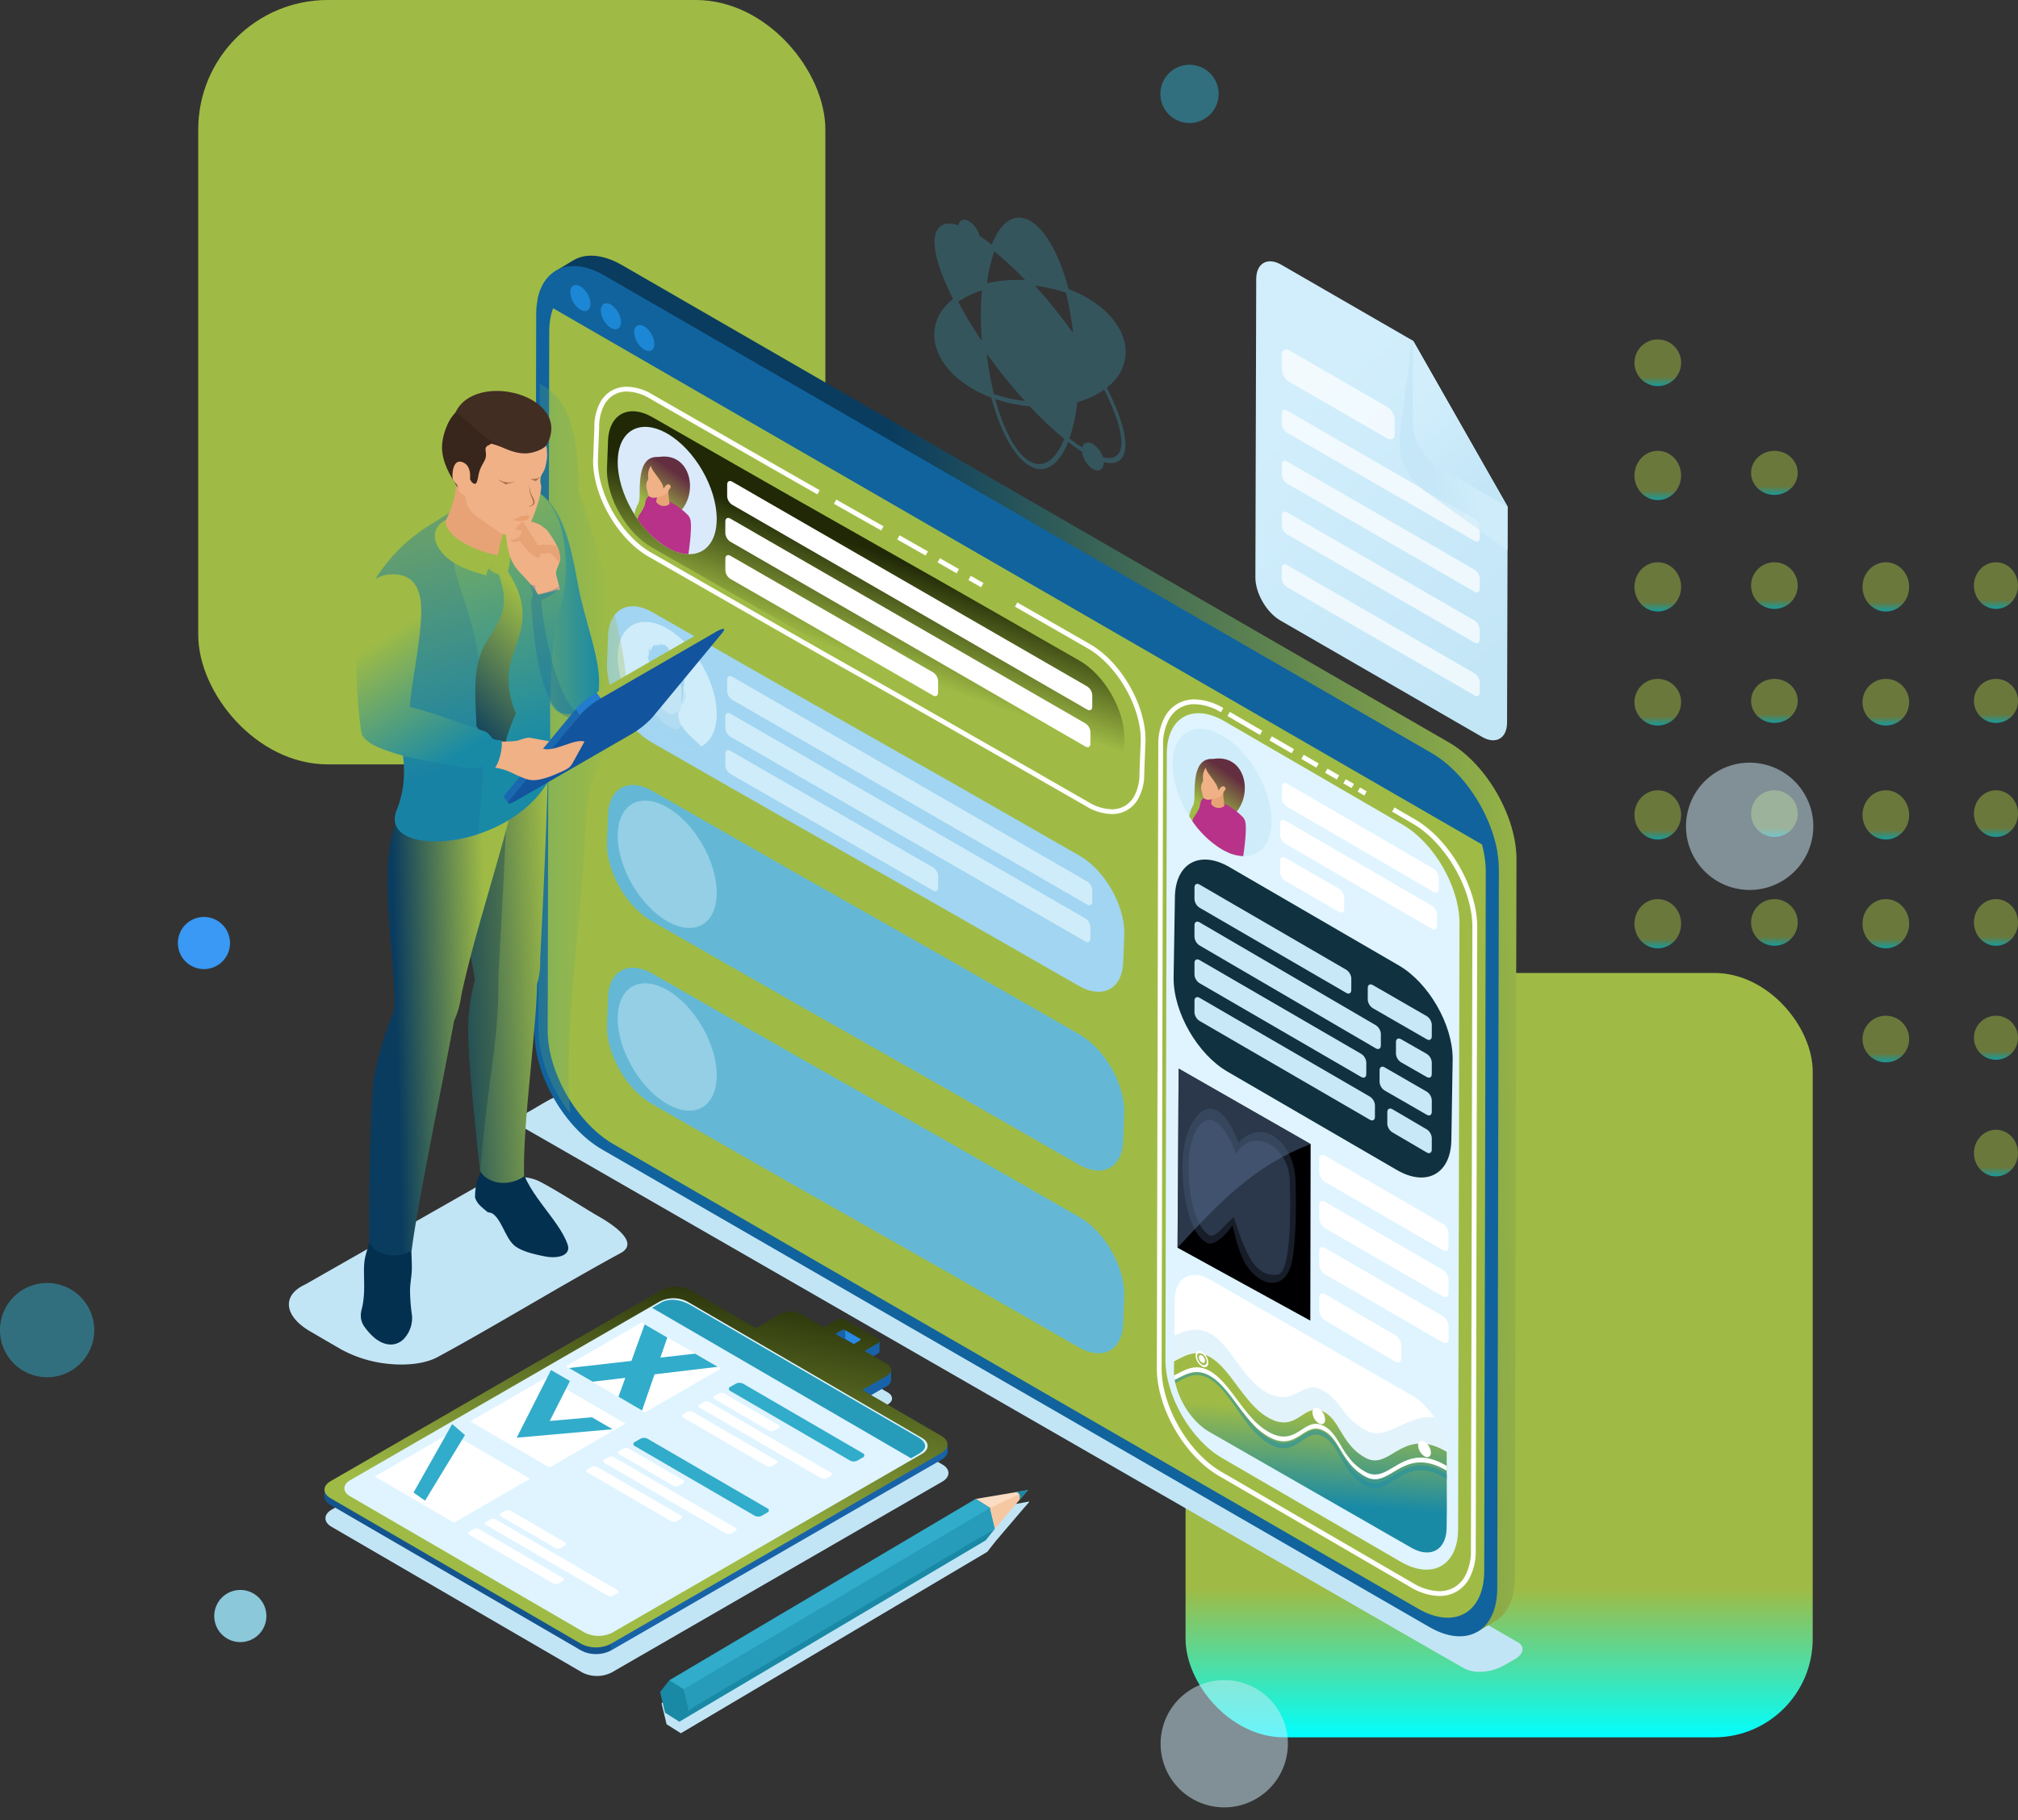 <svg xmlns="http://www.w3.org/2000/svg" xmlns:xlink="http://www.w3.org/1999/xlink" width="778.718" height="702.517" viewBox="0 0 778.718 702.517"><rect x="0" y="0" width="778.718" height="702.517" fill="#333333" stroke="none"/><defs fill="#9fbb45"><linearGradient id="linear-gradient" x1="0.5" x2="0.5" y2="1" gradientUnits="objectBoundingBox" fill="#9fbb45"><stop offset="0" stop-color="#9fbb45" fill="#9fbb45"></stop><stop offset="0.145" stop-color="#9fbb45" fill="#9fbb45"></stop><stop offset="0.423" stop-color="#9fbb45" fill="#9fbb45"></stop><stop offset="0.805" stop-color="#9fbb45" fill="#9fbb45"></stop><stop offset="1" stop-color="aqua" fill="#9fbb45"></stop></linearGradient><linearGradient id="linear-gradient-24" x1="1.048" y1="0.476" x2="0.367" y2="0.506" gradientUnits="objectBoundingBox" fill="#9fbb45"><stop offset="0" stop-color="#9fbb45" fill="#9fbb45"></stop><stop offset="1" stop-color="#0a3c5f" fill="#9fbb45"></stop></linearGradient><linearGradient id="linear-gradient-25" x1="0.554" y1="0.384" x2="0.446" y2="0.615" gradientUnits="objectBoundingBox" fill="#9fbb45"><stop offset="0" stop-color="#202806" fill="#9fbb45"></stop><stop offset="1" stop-color="#9fbb45" fill="#9fbb45"></stop></linearGradient><linearGradient id="linear-gradient-26" x1="0.631" y1="0.259" x2="0.319" y2="0.758" gradientUnits="objectBoundingBox" fill="#9fbb45"><stop offset="0" stop-color="#632e40" fill="#9fbb45"></stop><stop offset="1" stop-color="#9fbb45" fill="#9fbb45"></stop></linearGradient><linearGradient id="linear-gradient-27" x1="0.516" y1="0.293" x2="0.473" y2="0.736" gradientUnits="objectBoundingBox" fill="#9fbb45"><stop offset="0" stop-color="#9fbb45" fill="#9fbb45"></stop><stop offset="0.995" stop-color="#198aa6" fill="#9fbb45"></stop></linearGradient><linearGradient id="linear-gradient-29" x1="0.717" y1="0.511" x2="-0.425" y2="0.487" xlink:href="#linear-gradient-27" fill="#9fbb45"></linearGradient><linearGradient id="linear-gradient-30" x1="0" y1="0.5" x2="1" y2="0.5" xlink:href="#linear-gradient-27" fill="#9fbb45"></linearGradient><linearGradient id="linear-gradient-31" x1="1.034" y1="0.391" x2="-0.039" y2="0.595" xlink:href="#linear-gradient-24" fill="#9fbb45"></linearGradient><linearGradient id="linear-gradient-32" x1="0.771" y1="0.462" x2="0.178" y2="0.512" xlink:href="#linear-gradient-24" fill="#9fbb45"></linearGradient><linearGradient id="linear-gradient-33" x1="0.439" y1="-0.089" x2="0.577" y2="0.785" xlink:href="#linear-gradient-27" fill="#9fbb45"></linearGradient><linearGradient id="linear-gradient-34" x1="0.629" y1="0.155" x2="0.326" y2="1.041" xlink:href="#linear-gradient-24" fill="#9fbb45"></linearGradient><linearGradient id="linear-gradient-36" x1="0.259" y1="0.295" x2="0.589" y2="0.984" xlink:href="#linear-gradient-27" fill="#9fbb45"></linearGradient><linearGradient id="linear-gradient-37" x1="0.327" y1="0.228" x2="0.671" y2="0.95" gradientUnits="objectBoundingBox" fill="#9fbb45"><stop offset="0" stop-color="#d2eefc" fill="#9fbb45"></stop><stop offset="1" stop-color="#c3e6f7" fill="#9fbb45"></stop></linearGradient><linearGradient id="linear-gradient-38" x1="0.626" y1="0.477" x2="0.28" y2="0.592" xlink:href="#linear-gradient-37" fill="#9fbb45"></linearGradient><linearGradient id="linear-gradient-39" x1="0.249" y1="0.239" x2="0.598" y2="0.969" xlink:href="#linear-gradient-37" fill="#9fbb45"></linearGradient><linearGradient id="linear-gradient-40" x1="0.674" y1="-0.05" x2="0.453" y2="0.648" xlink:href="#linear-gradient-25" fill="#9fbb45"></linearGradient></defs><g id="Group_3279" data-name="Group 3279" transform="translate(-98.004 -3768)"><g id="Group_2479" data-name="Group 2479" transform="translate(728.508 3898.782)" opacity="0.51"><ellipse id="Ellipse_31" data-name="Ellipse 31" cx="9" cy="9.5" rx="9" ry="9.5" transform="translate(0.214 86.218)" fill="url(#linear-gradient)"></ellipse><circle id="Ellipse_31-2" data-name="Ellipse 31" cx="9" cy="9" r="9" transform="translate(45.214 86.218)" fill="url(#linear-gradient)"></circle><ellipse id="Ellipse_31-3" data-name="Ellipse 31" cx="9" cy="9.5" rx="9" ry="9.5" transform="translate(88.214 86.218)" fill="url(#linear-gradient)"></ellipse><circle id="Ellipse_34" data-name="Ellipse 34" cx="9" cy="9" r="9" transform="translate(0.214 0.218)" fill="url(#linear-gradient)"></circle><ellipse id="Ellipse_31-4" data-name="Ellipse 31" cx="8.5" cy="9" rx="8.5" ry="9" transform="translate(131.214 86.218)" fill="url(#linear-gradient)"></ellipse><ellipse id="Ellipse_33" data-name="Ellipse 33" cx="9" cy="9.5" rx="9" ry="9.5" transform="translate(0.214 43.218)" fill="url(#linear-gradient)"></ellipse><ellipse id="Ellipse_32" data-name="Ellipse 32" cx="9" cy="8.5" rx="9" ry="8.5" transform="translate(45.214 43.218)" fill="url(#linear-gradient)"></ellipse><circle id="Ellipse_31-5" data-name="Ellipse 31" cx="9" cy="9" r="9" transform="translate(0.214 131.218)" fill="url(#linear-gradient)"></circle><ellipse id="Ellipse_31-6" data-name="Ellipse 31" cx="9" cy="8.5" rx="9" ry="8.5" transform="translate(45.214 131.218)" fill="url(#linear-gradient)"></ellipse><circle id="Ellipse_31-7" data-name="Ellipse 31" cx="9" cy="9" r="9" transform="translate(88.214 131.218)" fill="url(#linear-gradient)"></circle><circle id="Ellipse_31-8" data-name="Ellipse 31" cx="8.5" cy="8.5" r="8.5" transform="translate(131.214 131.218)" fill="url(#linear-gradient)"></circle><ellipse id="Ellipse_31-9" data-name="Ellipse 31" cx="9" cy="9.5" rx="9" ry="9.5" transform="translate(0.214 174.218)" fill="url(#linear-gradient)"></ellipse><circle id="Ellipse_31-10" data-name="Ellipse 31" cx="9" cy="9" r="9" transform="translate(45.214 174.218)" fill="url(#linear-gradient)"></circle><ellipse id="Ellipse_31-11" data-name="Ellipse 31" cx="9" cy="9.5" rx="9" ry="9.5" transform="translate(88.214 174.218)" fill="url(#linear-gradient)"></ellipse><ellipse id="Ellipse_31-12" data-name="Ellipse 31" cx="8.5" cy="9" rx="8.5" ry="9" transform="translate(131.214 174.218)" fill="url(#linear-gradient)"></ellipse><ellipse id="Ellipse_31-13" data-name="Ellipse 31" cx="9" cy="9.5" rx="9" ry="9.5" transform="translate(0.214 216.218)" fill="url(#linear-gradient)"></ellipse><circle id="Ellipse_31-14" data-name="Ellipse 31" cx="9" cy="9" r="9" transform="translate(45.214 216.218)" fill="url(#linear-gradient)"></circle><ellipse id="Ellipse_31-15" data-name="Ellipse 31" cx="9" cy="9.5" rx="9" ry="9.5" transform="translate(88.214 216.218)" fill="url(#linear-gradient)"></ellipse><circle id="Ellipse_37" data-name="Ellipse 37" cx="9" cy="9" r="9" transform="translate(88.214 261.218)" fill="url(#linear-gradient)"></circle><ellipse id="Ellipse_31-16" data-name="Ellipse 31" cx="8.5" cy="9" rx="8.5" ry="9" transform="translate(131.214 216.218)" fill="url(#linear-gradient)"></ellipse><circle id="Ellipse_35" data-name="Ellipse 35" cx="8.5" cy="8.5" r="8.5" transform="translate(131.214 261.218)" fill="url(#linear-gradient)"></circle><ellipse id="Ellipse_36" data-name="Ellipse 36" cx="8.5" cy="9" rx="8.5" ry="9" transform="translate(131.214 305.218)" fill="url(#linear-gradient)"></ellipse></g><rect id="Rectangle_75" data-name="Rectangle 75" width="242" height="295" rx="50" transform="translate(174.5 3768)" fill="#9fbb45"></rect><rect id="Rectangle_76" data-name="Rectangle 76" width="242" height="295" rx="38" transform="translate(555.5 4143.5)" fill="url(#linear-gradient)"></rect><g id="Group_552" data-name="Group 552" transform="translate(-96 3577)"><g id="Group_516" data-name="Group 516" transform="translate(-2472.969 -865.591)"><g id="Aicode_Vector" data-name="Aicode Vector" transform="translate(2535 958)"><g id="Group_179" data-name="Group 179" transform="translate(131.969 123.591)"><g id="Group_111" data-name="Group 111"><path id="Path_110" data-name="Path 110" d="M-890.878,353.7c-1.187,1.677-3.3,2.091-6.083,1.388a9.291,9.291,0,0,0-3.826-5.056c-1.994-1.151-3.658-.556-4.086,1.36-.632-.443-1.264-.841-1.935-1.294-.987-.713-1.984-1.422-3.048-2.245a64.071,64.071,0,0,0,3.036-13.993,33.973,33.973,0,0,0,10.385-4.809c.668,1.292,1.3,2.593,1.87,3.862,4.476,9.778,6.058,17.466,3.687,20.786Zm-34.166-54.935c-5.954-3.437-10.8-.673-10.82,6.167-.02,6.862,4.8,15.2,10.751,18.642s10.79.67,10.81-6.194c.019-6.841-4.8-15.182-10.742-18.615Zm13.713,47.927a61.514,61.514,0,0,0,2.819-12.386,44.144,44.144,0,0,1-7.176,1.143,51.789,51.789,0,0,1-7.558.15,132.018,132.018,0,0,0,11.916,11.093ZM-913,350.62c-3.2,6.254-7.524,8.754-12.2,6.053-4.717-2.725-8.988-10.188-12.139-20.106-.39-1.274-.779-2.569-1.13-3.919a56.067,56.067,0,0,0,13.33,2.8,134.584,134.584,0,0,0,13.292,12.572c-.359.942-.754,1.784-1.149,2.6Zm-25.987-19.9a119.905,119.905,0,0,1-2.769-15.612c2.257,3.145,4.638,6.3,7.175,9.461q3.789,4.685,7.531,8.828a56.208,56.208,0,0,1-11.937-2.677Zm-4.528-1.82c.988.427,1.986.87,3.021,1.26a124.7,124.7,0,0,1-2.918-17.43,168.415,168.415,0,0,1-10.323-16.763,16.711,16.711,0,0,0-1.887,1.69c-4.517,4.587-6.137,10.427-3.821,16.454,1.954,5.051,6.419,9.513,12.317,12.92q1.728,1,3.61,1.869Zm-.129-18.668a156.09,156.09,0,0,1-9.1-15.051,31.36,31.36,0,0,1,9.154-4.48c-.257,3.007-.411,6.185-.42,9.523-.01,3.359.126,6.7.366,10.008Zm-11.954-20.8c.572,1.269,1.2,2.538,1.871,3.861a32.97,32.97,0,0,1,10.385-4.808,66.178,66.178,0,0,1,3.007-14.008c-1.035-.809-2.033-1.526-3.019-2.229-.336-.227-.7-.48-1.037-.707-.121,2.467-1.939,3.468-4.2,2.164a9.32,9.32,0,0,1-4.1-6.331c-3.051-.889-5.347-.514-6.618,1.253-2.344,3.306-.762,11.027,3.715,20.8Zm16.767-13.778a128.6,128.6,0,0,1,11.914,11.082,54.759,54.759,0,0,0-7.587.144,51.092,51.092,0,0,0-7.175,1.131,61.21,61.21,0,0,1,2.848-12.358Zm1.672-3.934c-.4.82-.792,1.662-1.15,2.6a132.735,132.735,0,0,1,13.3,12.58,54.775,54.775,0,0,1,13.321,2.791c-.352-1.35-.743-2.646-1.132-3.918-3.151-9.92-7.449-17.4-12.128-20.1-4.717-2.722-9.017-.206-12.212,6.047Zm25.987,19.9a119.777,119.777,0,0,1,2.741,15.585q-3.343-4.679-7.149-9.434c-2.525-3.136-5.032-6.073-7.53-8.84a55.056,55.056,0,0,1,11.939,2.689Zm3.516,29.594c.011-3.856-.16-7.707-.514-11.487-2.524-3.62-5.243-7.272-8.16-10.867-2.9-3.616-5.819-7.011-8.682-10.088a54.263,54.263,0,0,0-8.719.009,43.645,43.645,0,0,0-8.194,1.458,100.719,100.719,0,0,0-.579,10.855c-.012,3.889.161,7.739.514,11.518,2.5,3.593,5.241,7.232,8.132,10.853,2.927,3.633,5.847,7.016,8.72,10.1a51.351,51.351,0,0,0,8.709-.036,47.6,47.6,0,0,0,8.2-1.425,101.173,101.173,0,0,0,.578-10.888Zm1.112-9.125c.269,3.31.4,6.654.394,9.993q-.013,5.041-.449,9.539a30.97,30.97,0,0,0,9.183-4.5,160.2,160.2,0,0,0-9.128-15.035Zm-.1-18.651c-.988-.437-1.986-.869-3.05-1.275a121.17,121.17,0,0,1,2.946,17.446,170.363,170.363,0,0,1,10.323,16.764,20.087,20.087,0,0,0,1.886-1.692c4.517-4.586,6.137-10.426,3.793-16.469-1.93-5.038-6.391-9.5-12.289-12.9-1.151-.665-2.358-1.29-3.61-1.87Zm11.213,34.832a16.37,16.37,0,0,0,2.1-1.889,16.458,16.458,0,0,0,3.922-18.27c-2.248-5.776-7.159-10.8-13.594-14.511q-1.811-1.047-3.779-1.952c-1.093-.52-2.234-1-3.384-1.425-.419-1.5-.838-2.955-1.286-4.393-3.387-10.685-8.148-18.816-13.486-21.9s-10.138-.468-13.577,6.275c-.454.918-.907,1.869-1.3,2.9-1.148-.9-2.289-1.741-3.38-2.481-.451-.326-.931-.636-1.352-.913a9.458,9.458,0,0,0-4.008-5.657c-2.062-1.191-3.754-.489-4.123,1.547-3.628-1.156-6.376-.755-7.927,1.4-2.671,3.777-1.032,12.192,3.8,22.732.631,1.41,1.327,2.85,2.081,4.3a19.878,19.878,0,0,0-2.1,1.912,16.477,16.477,0,0,0-3.921,18.281c2.243,5.766,7.143,10.781,13.563,14.489q1.826,1.053,3.808,1.962c1.094.533,2.236.982,3.386,1.437.391,1.472.836,2.955,1.284,4.361,3.388,10.673,8.148,18.849,13.5,21.937s10.129.421,13.566-6.312c.456-.886.88-1.865,1.3-2.867,1.15.874,2.29,1.743,3.382,2.472.662.492,1.323.908,1.993,1.327a9.358,9.358,0,0,0,4.149,6.633c2.33,1.345,4.205.243,4.215-2.676,3.176.8,5.625.3,7.053-1.655,2.669-3.776,1.033-12.192-3.806-22.742-.631-1.406-1.328-2.856-2.083-4.329Z" transform="translate(1322.525 -203.655)" fill="#3ebfdf" opacity="0.25"></path><g id="Group_110" data-name="Group 110"><circle id="Ellipse_22" data-name="Ellipse 22" cx="24.562" cy="24.562" r="24.562" transform="translate(442.877 666.231) rotate(-76.717)" fill="#d1edfb" opacity="0.5"></circle><circle id="Ellipse_23" data-name="Ellipse 23" cx="24.562" cy="24.562" r="24.562" transform="translate(645.625 312.163) rotate(-76.717)" fill="#d1edfb" opacity="0.5"></circle><path id="Path_111" data-name="Path 111" d="M-1308.34,678.379a18.186,18.186,0,0,1,18.186,18.185,18.186,18.186,0,0,1-18.186,18.186,18.186,18.186,0,0,1-18.185-18.185,18.185,18.185,0,0,1,18.186-18.186Z" transform="translate(1326.529 -208.221)" fill="#31accb" opacity="0.5"></path><path id="Path_112" data-name="Path 112" d="M-862.535,203A11.235,11.235,0,0,1-851.3,214.236a11.236,11.236,0,0,1-11.235,11.236,11.236,11.236,0,0,1-11.236-11.236A11.236,11.236,0,0,1-862.535,203Z" transform="translate(1321.556 -203)" fill="#31accb" opacity="0.5"></path><path id="Path_113" data-name="Path 113" d="M-1247.06,535.544A10.062,10.062,0,0,1-1237,545.6a10.062,10.062,0,0,1-10.064,10.064,10.062,10.062,0,0,1-10.061-10.061,10.062,10.062,0,0,1,10.066-10.063Z" transform="translate(1325.767 -206.652)" fill="#3999f4"></path><path id="Path_114" data-name="Path 114" d="M-1232.87,798.161a10.063,10.063,0,0,1,10.063,10.062,10.063,10.063,0,0,1-10.062,10.062,10.062,10.062,0,0,1-10.063-10.063,10.062,10.062,0,0,1,10.061-10.061Z" transform="translate(1325.611 -209.537)" fill="#8bc8da"></path></g></g><g id="Group_178" data-name="Group 178" transform="translate(111.498 73.661)"><g id="Group_152" data-name="Group 152" transform="translate(88.249)"><path id="Path_115" data-name="Path 115" d="M-739.221,815.87l-362.517-208.42c-2.809-1.344-6.828-2.453-9.689-1.026-2.608,1.3-6.9,3.984-8.8,5.026-1.442.791-6.448,3.683-3.331,5.446,9.174,5.187,355.008,204.187,364.325,209.456a13.219,13.219,0,0,0,7.045,1.232,18.338,18.338,0,0,0,7.629-2.108q2.322-1.3,4.568-2.561c2.021-1.133,3.093-2.5,3.2-3.785C-736.692,817.877-737.5,816.694-739.221,815.87Z" transform="translate(1124.564 -281.085)" fill="#c2e5f6"></path><g id="Group_151" data-name="Group 151" transform="translate(6.547)"><g id="Group_150" data-name="Group 150"><g id="Group_114" data-name="Group 114"><path id="Path_116" data-name="Path 116" d="M-764.992,465.377c14.611,8.418,26.072,28.788,26.026,45.076l-.623,277.283c-.023,8.226-2.933,14.015-7.621,16.739l-6.675,4.015c-27.664-13-16.672-135.781-18.4-176.556l7.837-106.675c-6.59-11.514-31.941-21.563-26.023-45.078l-245.213-133.963-74.049-50.361h0c.317-1.9-2-11.253.064-12.5,2.3-1.4,4.577-2.794,6.837-4.119,5.786-3.422,13.16-1.306,18.575,1.817h0Z" transform="translate(1117.863 -277.479)" fill="url(#linear-gradient-24)"></path><path id="Path_117" data-name="Path 117" d="M-1117.32,300.115c.046-16.557,11.772-23.257,26.194-14.928l319.26,184.323c14.406,8.321,26.07,28.522,26.024,45.079l-.62,277.283c-.047,16.555-11.789,23.248-26.2,14.928l-319.259-184.323c-14.425-8.329-26.072-28.524-26.026-45.079Z" transform="translate(1117.944 -277.525)" fill="#11639d"></path><path id="Path_118" data-name="Path 118" d="M-1112.23,306.874c.046-16.107,11.453-22.626,25.483-14.523l310.589,179.317c14.014,8.093,25.362,27.747,25.317,43.855l-.6,269.75c-.046,16.106-11.469,22.616-25.486,14.523l-310.586-179.317c-14.033-8.1-25.364-27.749-25.319-43.854Z" transform="translate(1117.888 -277.604)" fill="#9fbb45"></path><g id="Group_113" data-name="Group 113" transform="translate(1.17 4.082)"><path id="Path_119" data-name="Path 119" d="M-1116.76,294.379c2.473-12.261,13.029-16.48,25.647-9.192l319.26,184.323c12.6,7.279,23.11,23.655,25.51,38.727Z" transform="translate(1116.761 -281.607)" fill="#11639d"></path><g id="Group_112" data-name="Group 112" transform="translate(12.618 7.271)"><path id="Path_120" data-name="Path 120" d="M-1075.18,305.1c-2.151-1.242-3.9-.244-3.9,2.225a8.553,8.553,0,0,0,3.88,6.723c2.149,1.24,3.9.243,3.9-2.228A8.548,8.548,0,0,0-1075.18,305.1Z" transform="translate(1103.729 -289.13)" fill="#1c87d5"></path><path id="Path_121" data-name="Path 121" d="M-1088.19,296.611c-2.152-1.241-3.9-.243-3.906,2.226a8.553,8.553,0,0,0,3.88,6.723c2.149,1.24,3.9.244,3.906-2.228A8.555,8.555,0,0,0-1088.19,296.611Z" transform="translate(1103.872 -289.037)" fill="#1c87d5"></path><path id="Path_122" data-name="Path 122" d="M-1100.1,289.493c-2.151-1.242-3.9-.244-3.906,2.225a8.553,8.553,0,0,0,3.881,6.723c2.149,1.24,3.9.243,3.906-2.228a8.551,8.551,0,0,0-3.881-6.72Z" transform="translate(1104.003 -288.959)" fill="#1c87d5"></path></g></g></g><g id="Group_128" data-name="Group 128" transform="translate(22.583 50.601)"><g id="Group_119" data-name="Group 119" transform="translate(5.325 84.724)"><path id="Path_123" data-name="Path 123" d="M-890.47,550.885c-.032,10.925-7.768,15.346-17.283,9.85-101.062-57.964-63.751-36.007-164.8-93.966-9.507-5.49-17.2-18.821-17.172-29.746l.409-10.507c.031-10.924,7.779-15.339,17.285-9.85,101.062,57.965,63.752,36,164.8,93.966,9.52,5.5,17.2,18.821,17.172,29.743Z" transform="translate(1089.726 -414.307)" fill="#a1d5f1"></path><g id="Group_115" data-name="Group 115" transform="translate(45.694 26.919)"><path id="Path_124" data-name="Path 124" d="M-1041.58,465.111l136.98,79.031c1.083.624,1.953.13,1.955-1.117l.013-4.424a4.3,4.3,0,0,0-1.943-3.364l-136.985-79.032c-1.08-.623-1.953-.109-1.958,1.114l-.01,4.425a4.259,4.259,0,0,0,1.948,3.367Z" transform="translate(1043.525 -441.684)" fill="#cfecfa"></path><path id="Path_125" data-name="Path 125" d="M-1040.87,450.7l136.987,79.031c1.083.624,1.953.129,1.955-1.116l.013-4.424a4.3,4.3,0,0,0-1.943-3.365l-136.985-79.031c-1.081-.623-1.953-.11-1.958,1.114l-.011,4.424A4.261,4.261,0,0,0-1040.87,450.7Z" transform="translate(1043.517 -441.525)" fill="#cfecfa"></path><path id="Path_126" data-name="Path 126" d="M-1041.58,479.617l78.2,44.985c1.083.624,1.952.13,1.955-1.117l.013-4.424a4.3,4.3,0,0,0-1.943-3.365l-78.194-44.985c-1.08-.622-1.953-.109-1.958,1.115l-.01,4.424a4.259,4.259,0,0,0,1.937,3.367Z" transform="translate(1043.525 -441.843)" fill="#cfecfa"></path></g><g id="Group_118" data-name="Group 118" transform="translate(4.169 6.024)"><path id="Path_127" data-name="Path 127" d="M-1066.47,466.92c10.552,6.092,19.13,1.2,19.164-10.923s-8.49-26.887-19.041-32.981-19.131-1.2-19.164,10.924S-1077.02,460.828-1066.47,466.92Z" transform="translate(1085.511 -420.398)" fill="#cfecfa"></path><g id="Group_117" data-name="Group 117" transform="translate(6.039 8.532)"><path id="Path_128" data-name="Path 128" d="M-1062.12,455.484a9.177,9.177,0,0,0,1.253,5.241c.946,1.736,2.521,3.294,4.848,5.418,1.207,1.1,2.115,1.949,2.81,2.659-3.438,1.774-8.083,1.4-13.193-1.55-5.03-2.9-9.6-7.784-13-13.4a28.236,28.236,0,0,1,2.965.591c2.35.553,3.939.809,4.9.161.729-.495,1.228-1.433,1.216-3.518,0-.158,0-.319-.005-.491,2,1.451,3.046,2.249,4.092,2.893a29.352,29.352,0,0,0,4.114,2Z" transform="translate(1079.405 -429.261)" fill="#b2dcf1"></path><path id="Path_129" data-name="Path 129" d="M-1060.67,461.115a24.789,24.789,0,0,0,4.645,5.064c1.207,1.1,2.114,1.948,2.81,2.659-3.438,1.773-8.084,1.4-13.193-1.55-5.03-2.9-9.6-7.783-13-13.4a28.212,28.212,0,0,1,2.965.591c2.017.475,3.466.729,4.449.387.66,2.654,3.324,5.287,5.907,6.72S-1061.01,463.243-1060.67,461.115Z" transform="translate(1079.405 -429.297)" fill="#a1d5f1"></path><path id="Path_130" data-name="Path 130" d="M-1059.55,462.553c-1.019,2.561-3.817,2.241-6.608.507a16.27,16.27,0,0,1-6.592-8.039c.375-.107.75-.212,1.121-.321.447,1.518,2.719,4.146,5.1,5.826s4.852,2.412,5.728.167C-1060.39,461.314-1059.97,461.936-1059.55,462.553Z" transform="translate(1079.332 -429.306)" fill="#a5d6ef"></path><path id="Path_131" data-name="Path 131" d="M-1060.4,448.256a1.823,1.823,0,0,1,.1-.169c.356-.54.8-.469,1.042-.08.812,1.289-.005,2.381-.3,3.055-.161.731-.012,1.571-.668,1.464-.32-.05-.508-.419-.8-1.36q.068-1.47.13-2.948Z" transform="translate(1079.203 -429.229)" fill="#c3e4f4"></path><path id="Path_132" data-name="Path 132" d="M-1071.67,441.751c-.031-.1-.063-.191-.1-.282-.36-.953-.8-1.4-1.052-1.291-.817.35,0,2.391.289,3.4.158.917,0,1.583.665,2.237.321.316.509.165.8-.44q-.056-1.546-.118-3.1C-1071.34,442.105-1071.5,441.929-1071.67,441.751Z" transform="translate(1079.336 -429.146)" fill="#c3e4f4"></path><path id="Path_133" data-name="Path 133" d="M-1068.13,453.854c-.331-.479-.613-1.015-1.054-1.741a18.033,18.033,0,0,1-1.785-2.972,12.083,12.083,0,0,1-.353-3.278c-.037-.787-.335-1.688-.479-2.75a19.665,19.665,0,0,1-.132-2.1c-.011-.6,0-1.2.024-1.767.2-3.984,1-7.451,5.3-5.016h0l.2.119.224.136c.04.029.078.049.116.072s.081.046.119.064c.075.041.146.082.222.122l.2.118h0c4.293,2.546,5.068,6.914,5.255,11.109.027.6.033,1.208.02,1.787a15.547,15.547,0,0,1-.141,1.935c-.147.89-.454,1.443-.494,2.185a7.974,7.974,0,0,1-.361,2.858c-.306.567-1.221.642-1.786.917a8.048,8.048,0,0,1-1.06.523,1.532,1.532,0,0,1-.782.008,9.786,9.786,0,0,1-2.474-1.421A5.628,5.628,0,0,1-1068.13,453.854Z" transform="translate(1079.323 -429.072)" fill="#c3e4f4"></path><g id="Group_116" data-name="Group 116" transform="translate(5.567)"><path id="Path_134" data-name="Path 134" d="M-1065.66,438.844c1.425,1.193,1.476.761,2.177,1.214.433.273.655.786,1.384,1.1a8.8,8.8,0,0,0,1.352,4.377q.009.683.026,1.356c.02.708.033,1.325.039,1.856.013,1.271-.27,2.312-.174,3.367a18.141,18.141,0,0,0,.739-3.409,5.282,5.282,0,0,1,.023-.935,4.356,4.356,0,0,0-.035-1.966c.031-.363.324-.2.37-.436s-.122-.593-.115-.855.2-.395.154-.68q-.085-.559-.174-1.129a9.674,9.674,0,0,0,.911-1.093c-.11-.137-.22-.274-.328-.415.429-1.238-.284-1.509-.281-2.024,0-.363.276-.2.4-.01a4.492,4.492,0,0,1,.4,1.1c.237-2.03-1.2-3.261-2.646-4.648a4.891,4.891,0,0,0-3.9-3.68c-1.418-2.433-3.279-2.64-4.635-2.034-1.309-.2-2.163-.419-2.486,2.179a10.209,10.209,0,0,1,.056-2.014,5.167,5.167,0,0,0-.241,2.157,7.057,7.057,0,0,1-.852-1.509,7.824,7.824,0,0,0,.4,2.171c-.134-.152-.269-.3-.406-.463a7.815,7.815,0,0,0,.347,1.663c-.207-.206-.413-.415-.62-.624a6.7,6.7,0,0,0,1.014,3.218,18.778,18.778,0,0,0,.194,2.371c.124.648.212,1.056.338,1.528a11.918,11.918,0,0,1,.3,1.212,7.337,7.337,0,0,1,.155.857,7.741,7.741,0,0,0,.6,3.866c-.04-1.8-.4-1.764-.348-3.9a21.343,21.343,0,0,1-.053-2.482c.05-.519.345-.459.352-1.047.022-1.954-.609-3.524.61-2.891,1.353.7,1.784,1.725,2.821,1.046C-1066.62,438.533-1066.33,438.641-1065.66,438.844Z" transform="translate(1073.776 -429.031)" fill="#a1d5f1"></path><path id="Path_135" data-name="Path 135" d="M-1068.05,432.955c-.279-1.967.038-2.707.693-2.714.5,0,1.135.329,2.25,1.406a1.616,1.616,0,0,0-.8.247c.026-.126.052-.25.073-.378-1.34,1.114-1.227,2.455-1.718,4.482-.134.55-.2.636.127.674.081.009.157.21.256.351.186.265.366.516.8.141a5.135,5.135,0,0,0,1.339-2.259c.306-1.056.433-2.04,1.227-1.917a3.808,3.808,0,0,1,2.308,1.886c-.756-2.173-2.38-3.292-3.618-3.228a5.958,5.958,0,0,0-2.084-2.185c-1.646-.777-2.373,1.31-1.978,3.864.087.557.247,1.141.447,2.113.064.315.133.707.2,1.126a.623.623,0,0,0,.656-.5,9.539,9.539,0,0,0-.191-3.109Zm6.128,7.876c1.57.867,2.089-.809,2.169-2.313,0,.645,1.02,1.652-.272,2.543.492-.374.523-.255.906-.065-.687.359-.459,1.133-1.391.888a1.622,1.622,0,0,1,.654,1.832c-.175-.831-.6-.918-1.109-1.57.714.951,1.425,2.068.841,2.748.1-1.072-.755-1.194-1.336-2.76.2,1.014,1.066,2.184,1.279,3.275a7.025,7.025,0,0,1-1.741-4.576Zm3.1-1.95c-1.182-2.254-1.19.858-2.164,1.618-.473.368-1.22.215-2.569-1.3a4.179,4.179,0,0,1-2.2-1.184c1.175.4,2.6-1.468,3.736-1.439-.138.165-.277.323-.418.479a2.523,2.523,0,0,1,2.238-.02,2.9,2.9,0,0,1,1.383,1.849Zm-7.936-1.372c1.493-.124,1.884-2.61,3.414-3.031.646-.179,1.455.089,2.8,1.454-1.92-1.228-2.612-1-3.937.471,1.555-1.354,3.55-1.327,5.466,1.586-1.3-1.686-2.666-2.08-3.663-1.677-1.546.625-2.183,2.131-4.079,1.2Zm-6.549-5.379a8.091,8.091,0,0,0,1.209,2.856,7.282,7.282,0,0,1-1.467-1.7,5.061,5.061,0,0,0,1.324,2.193,1.816,1.816,0,0,1-.98-.758,2.028,2.028,0,0,0,.856,1.185,2.037,2.037,0,0,0-.179.933c.471-1.052,1.017-.858,1.26-1.57-.746-.163-1.57-2.041-2.025-3.14Zm2.559-2.877c-1.518,1.044-1.351,4.282,0,6.071-1.78-.513-2.15-2.935-2.591-4.618a19.962,19.962,0,0,1,1.135,2.56c-.353-1.947.187-4.073,1.454-4.012Zm1.9,6.87c.033.417-.29.109-.471-.039-.227.223-.575-.127-.924-.67-.935-.592-1.268-1.842-1.327-3.66a2.311,2.311,0,0,1,1.255-2.466c.018.093.037.186.055.274.1-.043.2-.086.3-.134l.149.485c.573-1.023.945-.973,1.983-.773-1.07-.024-1.533.93-1.639,2.087-.133,1.373.487,3.281.617,4.9Z" transform="translate(1073.774 -429.024)" fill="#a1d5f1"></path></g></g></g></g><g id="Group_120" data-name="Group 120" transform="translate(5.325 153.706)"><path id="Path_136" data-name="Path 136" d="M-890.47,620.633c-.032,10.926-7.768,15.346-17.283,9.851-101.062-57.964-63.751-36.008-164.8-93.966-9.507-5.49-17.2-18.82-17.172-29.745l.409-10.508c.031-10.924,7.779-15.339,17.285-9.85,101.062,57.965,63.752,36,164.8,93.966,9.52,5.495,17.2,18.821,17.172,29.744Z" transform="translate(1089.726 -484.055)" fill="#64b8d5"></path><path id="Path_137" data-name="Path 137" d="M-1066.47,536.668c10.552,6.092,19.13,1.2,19.164-10.923s-8.49-26.887-19.041-32.981-19.131-1.2-19.164,10.924S-1077.02,530.576-1066.47,536.668Z" transform="translate(1089.68 -484.122)" fill="#94cfe5"></path></g><g id="Group_126" data-name="Group 126"><g id="Group_125" data-name="Group 125" transform="translate(5.325 9.458)"><path id="Path_138" data-name="Path 138" d="M-890.47,474.783c-.032,10.925-7.768,15.346-17.283,9.85-101.062-57.964-63.751-36.007-164.8-93.965-9.507-5.49-17.2-18.821-17.172-29.746l.409-10.507c.031-10.925,7.779-15.339,17.285-9.851,101.062,57.965,63.752,36.005,164.8,93.967,9.52,5.495,17.2,18.821,17.172,29.743Z" transform="translate(1089.726 -338.205)" fill="url(#linear-gradient-25)"></path><g id="Group_123" data-name="Group 123" transform="translate(4.169 6.024)"><path id="Path_139" data-name="Path 139" d="M-1066.47,390.819c10.552,6.092,19.13,1.2,19.164-10.923s-8.489-26.888-19.041-32.982-19.131-1.2-19.164,10.924S-1077.02,384.727-1066.47,390.819Z" transform="translate(1085.511 -344.296)" fill="#daeafa"></path><g id="Group_122" data-name="Group 122" transform="translate(6.439 11.457)"><path id="Path_140" data-name="Path 140" d="M-1069.21,355.989c-.276.01-.56.028-.855.059-5.346-.2-6.315,5.3-6.668,8.615-.527,4.944.188,7.535-.972,9.72a11.828,11.828,0,0,0-1.291,3.806,45.1,45.1,0,0,0,3.65,5.024c.984-3.665,4.747-7.031,4.751-9.878a4.32,4.32,0,0,1,1.948-2.261l1.145,1.25c.5,1.31.647,2.07,1.1,3,1.039,2.124,1.084,4.715,3.005,3.47,9.579-6.3,7.173-24.321-5.653-22.83Z" transform="translate(1079.001 -355.88)" fill="url(#linear-gradient-26)"></path><g id="Group_121" data-name="Group 121" transform="translate(1.217 12.072)"><path id="Path_141" data-name="Path 141" d="M-1062.41,391.828a7.453,7.453,0,0,0-.406.96,22.14,22.14,0,0,1-3.568-1.676A36.915,36.915,0,0,1-1077.77,380.2a5.6,5.6,0,0,1,.85-1.9,18.531,18.531,0,0,0,1.9-3.353,15.4,15.4,0,0,1,.422-1.92,3.187,3.187,0,0,1,.512-1.049c.7-1,1.946-1.5,4.124-.585a48.95,48.95,0,0,1,6.806,3.325,27.927,27.927,0,0,1,4.778,3.88,3.355,3.355,0,0,1,.607,1.77C-1057.54,383.8-1060.91,388.856-1062.41,391.828Z" transform="translate(1077.77 -368.117)" fill="#b73288"></path><path id="Path_142" data-name="Path 142" d="M-1065.68,368.086c-.355,2.023.22,4.451.321,6.261a3.545,3.545,0,0,1-2.764.7,3.545,3.545,0,0,1-2.383-1.564c.146-.9.313-1.724.411-2.647Z" transform="translate(1077.69 -368.086)" fill="#e7a376"></path><path id="Path_143" data-name="Path 143" d="M-1057.14,380.927c.406,2.538-.141,7.977-.848,12.883a15.586,15.586,0,0,1-5.419-1.225,60.792,60.792,0,0,1-.027-7.989c.394-2.866,1.8-6.075,3.86-6.151C-1058.07,378.39-1057.37,379.484-1057.14,380.927Z" transform="translate(1077.614 -368.2)" fill="#b73288"></path></g><path id="Path_144" data-name="Path 144" d="M-1072.56,359.432a6.559,6.559,0,0,0-1.076,4.493,1.928,1.928,0,0,1-.153,1.073,4.237,4.237,0,0,0-.32,3.679c.372,1.358.346,2.068.81,2.535a2.7,2.7,0,0,0,1.79.627,10.81,10.81,0,0,0,4.592-1.412c.914-.5.879-.842,1.265-1.708,1.291-1.123.454-1.942.022-2.027-1.24-.24-1.44,1.189-2.176,1.5C-1067.68,365.687-1072.47,361.448-1072.56,359.432Z" transform="translate(1078.95 -355.919)" fill="#f0b186"></path></g></g><g id="Group_124" data-name="Group 124" transform="translate(45.694 26.919)"><path id="Path_145" data-name="Path 145" d="M-1041.58,389.009l136.987,79.03c1.083.624,1.953.13,1.955-1.116l.013-4.424a4.3,4.3,0,0,0-1.943-3.364L-1041.56,380.1c-1.08-.623-1.953-.109-1.958,1.114l-.01,4.424a4.261,4.261,0,0,0,1.948,3.371Z" transform="translate(1043.525 -365.581)" fill="#fff"></path><path id="Path_146" data-name="Path 146" d="M-1040.87,374.593l136.987,79.03c1.083.625,1.953.13,1.955-1.116l.013-4.423a4.3,4.3,0,0,0-1.943-3.365l-136.985-79.031c-1.081-.624-1.953-.11-1.958,1.114l-.011,4.423a4.261,4.261,0,0,0,1.942,3.368Z" transform="translate(1043.517 -365.423)" fill="#fff"></path><path id="Path_147" data-name="Path 147" d="M-1041.58,403.514l78.2,44.985c1.083.624,1.952.13,1.955-1.116l.013-4.424a4.3,4.3,0,0,0-1.943-3.365l-78.194-44.985c-1.08-.623-1.953-.109-1.958,1.114l-.01,4.424a4.256,4.256,0,0,0,1.937,3.367Z" transform="translate(1043.525 -365.74)" fill="#fff"></path></g></g><path id="Path_148" data-name="Path 148" d="M-1001.27,372.188c5.472,3.1,9.544,5.393,13.635,7.7l4.6,2.59-.906,1.617-4.6-2.59c-3.73-2.1-7.445-4.188-13.642-7.7l.914-1.61Zm24.417,13.777,10.947,6.216-.914,1.609-10.946-6.216.914-1.609Zm15.566,8.848,7.357,4.2-.914,1.61-7.357-4.2.914-1.609Zm11.911,6.8,4.9,2.8-.922,1.61-4.9-2.8.922-1.609ZM-931.4,411.9l-.922,1.609,28.121,16.117c5.641,3.255,10.75,8.853,14.455,15.266s5.978,13.606,5.966,20.077l-.5,12.811a17.952,17.952,0,0,1-2.073,8.955,9.865,9.865,0,0,1-3.623,3.706,9.965,9.965,0,0,1-5.041,1.269,18.2,18.2,0,0,1-8.9-2.755c-61.407-35.22-72.945-41.71-84.474-48.2-11.482-6.459-22.958-12.915-84.457-48.187-5.639-3.257-10.751-8.855-14.451-15.265s-5.981-13.607-5.969-20.078l.5-12.809a17.931,17.931,0,0,1,2.07-8.945,9.91,9.91,0,0,1,3.627-3.71,9.966,9.966,0,0,1,5.046-1.271,18.186,18.186,0,0,1,8.894,2.751c16.979,9.738,30.145,17.282,40.553,23.234,9.939,5.684,17.65,10.083,24,13.694l.914-1.609c-5.532-3.146-13.119-7.476-23.994-13.7-10.406-5.952-23.574-13.5-40.553-23.233a20.01,20.01,0,0,0-9.815-2.99,11.785,11.785,0,0,0-5.967,1.509,11.736,11.736,0,0,0-4.308,4.391,19.743,19.743,0,0,0-2.316,9.841l-.5,12.812c-.018,6.807,2.36,14.348,6.216,21.029s9.208,12.531,15.133,15.954c61.415,35.224,72.94,41.708,84.471,48.2,11.48,6.457,22.968,12.92,84.46,48.187a20.019,20.019,0,0,0,9.82,2.995,11.741,11.741,0,0,0,5.962-1.511,11.7,11.7,0,0,0,4.3-4.387,19.771,19.771,0,0,0,2.319-9.848l.5-12.813c.019-6.808-2.357-14.349-6.214-21.034s-9.2-12.518-15.136-15.945Z" transform="translate(1095.11 -328.642)" fill="#fff"></path></g><g id="Group_127" data-name="Group 127" transform="translate(5.325 224.214)"><path id="Path_149" data-name="Path 149" d="M-890.47,691.924c-.032,10.925-7.768,15.346-17.283,9.85-101.062-57.964-63.751-36.007-164.8-93.965-9.507-5.49-17.2-18.821-17.172-29.746l.409-10.507c.031-10.924,7.779-15.339,17.285-9.85,101.062,57.965,63.752,36,164.8,93.966,9.52,5.495,17.2,18.821,17.172,29.743Z" transform="translate(1089.726 -555.346)" fill="#64b8d5"></path><path id="Path_150" data-name="Path 150" d="M-1066.47,607.959c10.552,6.092,19.13,1.2,19.164-10.923s-8.49-26.887-19.041-32.981-19.131-1.2-19.164,10.924S-1077.02,601.867-1066.47,607.959Z" transform="translate(1089.68 -555.413)" fill="#94cfe5"></path></g></g><g id="Group_149" data-name="Group 149" transform="translate(240.112 171.257)"><path id="Path_151" data-name="Path 151" d="M-830.772,464.876l8.554,4.968-.929,1.6-8.554-4.968Zm12.3,7.144,5.779,3.356-.929,1.6-5.779-3.357.929-1.6Zm9.187,5.335,4.478,2.6-.929,1.6-4.478-2.6Zm7.03,4.083,3.162,1.837-.929,1.6-3.162-1.837Zm5.506,3.2,2.588,1.5-.929,1.6-2.588-1.5Zm13.3,7.723-.928,1.6,7.883,4.578c6.381,3.685,12.164,10.018,16.35,17.27s6.771,15.411,6.75,22.74l-.562,240.429a20.374,20.374,0,0,1-2.352,10.154,11.259,11.259,0,0,1-4.135,4.225,11.362,11.362,0,0,1-5.752,1.449,20.62,20.62,0,0,1-10.09-3.114l-73.929-42.934c-6.385-3.686-12.167-10.017-16.355-17.268s-6.768-15.412-6.747-22.742l.564-240.429a20.368,20.368,0,0,1,2.354-10.16,11.237,11.237,0,0,1,4.129-4.224,11.36,11.36,0,0,1,5.745-1.448,20.645,20.645,0,0,1,10.1,3.119l.929-1.6a22.478,22.478,0,0,0-11.026-3.365,13.135,13.135,0,0,0-6.666,1.69,13.1,13.1,0,0,0-4.813,4.9,22.2,22.2,0,0,0-2.6,11.089l-.565,240.429c-.021,7.66,2.653,16.146,7,23.67s10.358,14.092,17.029,17.944L-777.2,793.3a22.454,22.454,0,0,0,11.015,3.36,13.182,13.182,0,0,0,6.674-1.687,13.137,13.137,0,0,0,4.817-4.911,22.176,22.176,0,0,0,2.6-11.079l.563-240.429c.021-7.658-2.656-16.142-7-23.661s-10.364-14.105-17.026-17.954l-7.884-4.578Zm-63.534-36.9,12.541,7.282-.929,1.6-12.541-7.282Z" transform="translate(875.165 -450.638)" fill="#fff"></path><g id="Group_148" data-name="Group 148" transform="translate(3.331 5.324)"><path id="Path_152" data-name="Path 152" d="M-871.272,471.634c.04-13.967,9.93-19.618,22.1-12.592l68.879,40c12.152,7.018,21.991,24.059,21.951,38.025l-.523,233.888c-.04,13.964-9.944,19.609-22.1,12.592l-68.877-40c-12.167-7.025-21.993-24.06-21.953-38.024Z" transform="translate(871.797 -456.021)" fill="#dff4ff"></path><g id="Group_147" data-name="Group 147" transform="translate(2.738 6.032)"><g id="Group_134" data-name="Group 134" transform="translate(0.408 50.456)"><path id="Path_153" data-name="Path 153" d="M-868.117,527.954c.037-13.256,9.424-18.62,20.971-11.952l65.379,37.967c11.534,6.662,20.872,22.835,20.835,36.091l-.5,30.972c-.038,13.254-9.438,18.612-20.974,11.951l-65.377-37.967c-11.548-6.668-20.874-22.836-20.837-36.09Z" transform="translate(868.616 -513.136)" fill="#10313f"></path><g id="Group_133" data-name="Group 133" transform="translate(8.051 9.399)"><g id="Group_129" data-name="Group 129"><path id="Path_154" data-name="Path 154" d="M-858.534,531.809l56.609,32.876c1.083.624,1.952.13,1.955-1.116l.013-4.423a4.3,4.3,0,0,0-1.943-3.365L-858.508,522.9c-1.08-.624-1.953-.11-1.958,1.114l-.01,4.424a4.26,4.26,0,0,0,1.942,3.367Z" transform="translate(860.476 -522.639)" fill="#c8e8f8"></path><path id="Path_155" data-name="Path 155" d="M-790.927,571.022l20.808,11.993c1.083.624,1.953.13,1.955-1.117l.014-4.424a4.306,4.306,0,0,0-1.943-3.365L-790.9,562.118c-1.081-.623-1.953-.11-1.958,1.114l-.011,4.424A4.258,4.258,0,0,0-790.927,571.022Z" transform="translate(859.733 -523.07)" fill="#c8e8f8"></path></g><g id="Group_130" data-name="Group 130" transform="translate(0 14.567)"><path id="Path_156" data-name="Path 156" d="M-858.534,546.537l68.017,39.721c1.083.623,1.952.129,1.955-1.116l.014-4.424a4.3,4.3,0,0,0-1.944-3.365l-68.016-39.721c-1.08-.623-1.953-.11-1.958,1.114l-.01,4.424a4.26,4.26,0,0,0,1.942,3.367Z" transform="translate(860.476 -537.367)" fill="#c8e8f8"></path><path id="Path_157" data-name="Path 157" d="M-779.927,592.138l9.928,5.675c1.083.624,1.953.13,1.955-1.117l.014-4.423a4.3,4.3,0,0,0-1.943-3.365l-9.927-5.674c-1.08-.624-1.953-.111-1.958,1.113l-.01,4.424A4.258,4.258,0,0,0-779.927,592.138Z" transform="translate(859.612 -537.868)" fill="#c8e8f8"></path></g><g id="Group_131" data-name="Group 131" transform="translate(0 29.133)"><path id="Path_158" data-name="Path 158" d="M-858.534,561.266l62.4,36.21c1.083.624,1.952.13,1.954-1.116l.014-4.423a4.3,4.3,0,0,0-1.943-3.365l-62.4-36.212c-1.08-.623-1.953-.11-1.958,1.114l-.01,4.424a4.262,4.262,0,0,0,1.943,3.368Z" transform="translate(860.476 -552.095)" fill="#c8e8f8"></path><path id="Path_159" data-name="Path 159" d="M-786.313,603.14l16.245,9.36c1.083.625,1.953.13,1.955-1.117l.014-4.423a4.3,4.3,0,0,0-1.943-3.365l-16.244-9.36c-1.081-.623-1.954-.109-1.958,1.114l-.011,4.424a4.26,4.26,0,0,0,1.942,3.367Z" transform="translate(859.683 -552.555)" fill="#c8e8f8"></path></g><g id="Group_132" data-name="Group 132" transform="translate(0 43.699)"><path id="Path_160" data-name="Path 160" d="M-858.534,575.994l65.735,38.14c1.083.624,1.952.13,1.955-1.116l.014-4.423a4.3,4.3,0,0,0-1.944-3.365l-65.734-38.142c-1.08-.623-1.953-.11-1.958,1.115l-.01,4.423a4.262,4.262,0,0,0,1.942,3.368Z" transform="translate(860.476 -566.823)" fill="#c8e8f8"></path><path id="Path_161" data-name="Path 161" d="M-783.3,619.466l13.262,7.78c1.083.625,1.953.13,1.955-1.117l.014-4.423a4.3,4.3,0,0,0-1.943-3.365l-13.261-7.781c-1.081-.623-1.953-.11-1.958,1.115l-.011,4.423a4.26,4.26,0,0,0,1.942,3.368Z" transform="translate(859.65 -567.301)" fill="#c8e8f8"></path></g></g></g><g id="Group_137" data-name="Group 137" transform="translate(1.923 131.114)"><g id="Group_135" data-name="Group 135"><path id="Path_162" data-name="Path 162" d="M-815.846,691.981l-25.4-13.945-25.843-14.2q.113-17.376.214-34.683.105-17.267.208-34.469l25.694,14.7,25.25,14.438q-.03,16.954-.059,33.974Q-815.811,674.847-815.846,691.981Z" transform="translate(867.085 -594.689)" fill="#000002"></path><path id="Path_163" data-name="Path 163" d="M-845.862,655.371c1.621,7.173,3.559,13.084,6.02,16.388,6.022,8.079,14.923,8.126,16.991-2.658,1.747-9.111,1.518-23.7,1.315-30.692-.447-15.4-12.777-24.9-21.988-14.978-8.137-21.423-17.566-12.879-20.628-.43-2.587,10.517-.32,35.24,8.683,39.212C-852.9,663.344-847.921,658.755-845.862,655.371Z" transform="translate(867.064 -594.861)" fill="#171e29"></path><path id="Path_164" data-name="Path 164" d="M-845.324,652.278c2.58,8.222,5.1,14.73,7.907,18.233,3.071,3.834,6.417,4.259,8.872,3.992,5.632-.611,5.1-26.93,4.826-36.307-.4-13.806-14.457-20.828-20.714-10.375-7.293-19.2-14.742-14.595-17.487-3.436-2.23,9.064-.416,30.148,7.029,34.8C-852.385,660.746-848.925,655.056-845.324,652.278Z" transform="translate(867.038 -594.909)" fill="#2b374a"></path><path id="Path_165" data-name="Path 165" d="M-867.085,663.841q.113-17.376.214-34.683.105-17.267.208-34.469l25.694,14.7,25.25,14.438C-837.486,632.162-850.884,646.318-867.085,663.841Z" transform="translate(867.085 -594.689)" fill="#566e93" opacity="0.5"></path></g><g id="Group_136" data-name="Group 136" transform="translate(54.664 33.313)"><path id="Path_166" data-name="Path 166" d="M-809.6,638.824l45.477,26.3c1.234.711,2.226.147,2.228-1.273l.016-5.041a4.9,4.9,0,0,0-2.215-3.835l-45.475-26.3c-1.231-.71-2.227-.125-2.233,1.269l-.011,5.042a4.858,4.858,0,0,0,2.213,3.838Z" transform="translate(811.814 -628.372)" fill="#fff"></path><path id="Path_167" data-name="Path 167" d="M-809.6,656.834l45.477,26.3c1.234.712,2.226.147,2.228-1.272l.016-5.042a4.9,4.9,0,0,0-2.215-3.834l-45.475-26.3c-1.231-.71-2.227-.126-2.233,1.269l-.011,5.042A4.855,4.855,0,0,0-809.6,656.834Z" transform="translate(811.814 -628.57)" fill="#fff"></path><path id="Path_168" data-name="Path 168" d="M-809.6,674.845l45.477,26.3c1.234.711,2.226.147,2.228-1.273l.016-5.041A4.9,4.9,0,0,0-764.095,691l-45.475-26.3c-1.231-.71-2.227-.125-2.233,1.269l-.011,5.043a4.856,4.856,0,0,0,2.214,3.833Z" transform="translate(811.814 -628.767)" fill="#fff"></path><path id="Path_169" data-name="Path 169" d="M-809.6,692.855l27.225,15.95c1.234.712,2.226.147,2.229-1.272l.015-5.042a4.9,4.9,0,0,0-2.214-3.834l-27.224-15.95c-1.231-.71-2.227-.125-2.233,1.269l-.011,5.042a4.855,4.855,0,0,0,2.213,3.837Z" transform="translate(811.814 -628.965)" fill="#fff"></path></g></g><g id="Group_141" data-name="Group 141" transform="translate(0.527 210.775)"><path id="Path_170" data-name="Path 170" d="M-868.171,684.922c.025-8.666,6.162-12.173,13.709-7.813l77.907,44.685c7.539,4.354,13.645,14.927,13.621,23.592l-.324,27.265c-.026,8.665-6.17,12.167-13.712,7.813l-77.9-44.685c-7.549-4.359-13.646-14.928-13.621-23.593Z" transform="translate(868.496 -675.235)" fill="#fff"></path><g id="Group_139" data-name="Group 139" transform="translate(0 21.141)"><path id="Path_171" data-name="Path 171" d="M-763.2,743.922l.03,21.771-.085,7.192c-.016,5.289-2.311,8.655-5.812,9.484l-93.888-54.078c-3.372-4.813-5.551-10.681-5.536-15.869l.161-13.565c3.825-1.735,8.044-3.276,12.642-1.367a12.792,12.792,0,0,1,1.4.7c3.886,2.237,6.946,6.544,10.171,10.958s6.6,8.888,11.113,11.487q.5.292,1.024.548c10.28,5.079,13.081-5.463,20.687-1.32.148.082.295.162.438.245,3.443,1.984,5.259,4.491,7.29,7.135a27.223,27.223,0,0,0,8.491,7.812q.482.279,1,.552c7.638,4.023,15.635-6.356,25.891-5.2C-765.515,734.335-763.485,738.507-763.2,743.922Z" transform="translate(868.496 -696.61)" fill="#c8e8f8" opacity="0.5"></path><path id="Path_172" data-name="Path 172" d="M-763.639,743.6l.406.238.03.183.03,21.772-.085,7.191c-.026,8.665-6.17,12.167-13.712,7.813l-77.9-44.685c-7.549-4.359-13.646-14.928-13.621-23.592l.042-3.609c3.9-1.879,7.569-4.543,12.749-2.231a13.227,13.227,0,0,1,1.187.607c4,2.3,7.263,6.795,10.685,11.385,3.419,4.571,7,9.248,11.627,11.914.288.166.581.324.875.475,10.28,5.239,12.919-5.936,20.019-2.961a10.086,10.086,0,0,1,1.051.522c2.963,1.708,4.6,4.776,6.592,8.041s4.321,6.736,8.679,9.246c.179.1.359.2.545.3C-785.1,751.207-780.314,734-763.639,743.6Z" transform="translate(868.496 -696.711)" fill="url(#linear-gradient-27)"></path><g id="Group_138" data-name="Group 138" transform="translate(0.081 14.508)"><path id="Path_173" data-name="Path 173" d="M-868.272,715.6c.471-.245.939-.5,1.405-.758,3.348-1.831,6.7-3.666,11.187-1.554.2.1.4.2.59.3.206.112.406.227.6.342,3.867,2.354,7.053,6.88,10.351,11.571l.346.491c1.709,2.421,3.459,4.87,5.356,7.061a27.147,27.147,0,0,0,6.258,5.537l.437.257.439.244c5.71,3.072,9.06.769,12.125-1.338,2.455-1.687,4.732-3.253,7.891-1.857q.285.129.54.261c.179.093.35.191.515.291,2.672,1.629,4.272,4.435,6.02,7.509l.585,1.024a37.392,37.392,0,0,0,3.441,5.186,20.407,20.407,0,0,0,5.224,4.58l.543.318c3.949,2.229,7.086.237,10.654-2.026,4.868-3.085,10.532-6.679,20.151-.828l.424.266v1.964l-.443-.279c-9.6-5.838-15.256-2.251-20.112.831-3.577,2.269-6.723,4.264-10.691,2.023l-.544-.317a20.438,20.438,0,0,1-5.24-4.6,37.3,37.3,0,0,1-3.458-5.21l-.585-1.025c-1.741-3.059-3.33-5.849-5.99-7.468-.169-.1-.341-.2-.511-.29s-.361-.182-.537-.26c-3.145-1.39-5.413.168-7.859,1.849-3.078,2.115-6.436,4.423-12.161,1.343l-.441-.242-.437-.257a27.243,27.243,0,0,1-6.274-5.552c-1.9-2.2-3.654-4.649-5.364-7.069l-.346-.491c-3.294-4.683-6.472-9.2-10.328-11.546-.2-.123-.4-.237-.594-.343s-.4-.209-.589-.3c-4.468-2.1-7.818-.272-11.157,1.557-.364.2-.729.4-1.094.593Q-868.141,716.494-868.272,715.6Z" transform="translate(868.412 -711.292)" fill="#1c8eaa" opacity="0.5"></path><path id="Path_174" data-name="Path 174" d="M-868.414,714.4c.518-.25,1.033-.514,1.546-.778,3.348-1.719,6.7-3.442,11.187-1.438.2.09.4.186.59.283.206.1.406.214.6.323,3.867,2.229,7.053,6.5,10.351,10.932l.346.464c1.709,2.287,3.459,4.6,5.355,6.669a26.8,26.8,0,0,0,6.259,5.235l.437.243.439.231c5.71,2.91,9.06.75,12.125-1.23,2.455-1.584,4.732-3.054,7.891-1.73.19.08.37.163.54.247s.35.181.515.274c2.672,1.543,4.272,4.19,6.02,7.093l.585.966a35.122,35.122,0,0,0,3.441,4.9,20.124,20.124,0,0,0,5.224,4.329l.543.3c3.949,2.11,7.086.242,10.654-1.882,4.868-2.9,10.532-6.268,20.151-.73l.419.25v1.85l-.439-.261c-9.6-5.527-15.256-2.16-20.112.732-3.577,2.13-6.723,4-10.691,1.881l-.544-.3a20.136,20.136,0,0,1-5.24-4.346,35.143,35.143,0,0,1-3.458-4.919l-.585-.968c-1.741-2.886-3.33-5.521-5.99-7.055-.169-.1-.341-.188-.511-.272s-.361-.175-.537-.249c-3.145-1.317-5.413.146-7.859,1.725-3.078,1.985-6.436,4.153-12.161,1.236l-.441-.232-.437-.242a26.871,26.871,0,0,1-6.274-5.251c-1.9-2.078-3.654-4.39-5.363-6.675l-.346-.463c-3.293-4.423-6.472-8.692-10.328-10.911-.2-.116-.4-.225-.594-.325s-.4-.2-.589-.284c-4.468-1.993-7.818-.274-11.157,1.439-.445.229-.89.458-1.337.677Q-868.336,715.261-868.414,714.4Z" transform="translate(868.414 -711.28)" fill="#fff"></path></g></g><g id="Group_140" data-name="Group 140" transform="translate(8.366 29.27)"><path id="Path_175" data-name="Path 175" d="M-856.277,710.25a1.278,1.278,0,0,0,.541-1.182,3.737,3.737,0,0,0-.533-1.824,3.984,3.984,0,0,0-1.295-1.374,1.388,1.388,0,0,0-1.321-.137,1.3,1.3,0,0,0-.547,1.2,3.687,3.687,0,0,0,.538,1.8,3.773,3.773,0,0,0,1.318,1.378,1.309,1.309,0,0,0,1.3.133Zm-1.289-3.621a2.589,2.589,0,0,1,1.168,2.059c0,.758-.515,1.076-1.175.7a2.6,2.6,0,0,1-1.2-2.069c0-.759.524-1.082,1.207-.687Zm1.733.384a4.9,4.9,0,0,1,.708,2.41,1.719,1.719,0,0,1-.719,1.576,1.781,1.781,0,0,1-1.735-.179,5.189,5.189,0,0,1-1.759-1.839,4.934,4.934,0,0,1-.7-2.4,1.712,1.712,0,0,1,.711-1.589,1.752,1.752,0,0,1,1.765.177,4.969,4.969,0,0,1,1.729,1.844Z" transform="translate(860.037 -704.83)" fill="#fff"></path><path id="Path_176" data-name="Path 176" d="M-811.986,728.861a2.629,2.629,0,0,1,1.192,2.065c0,.757-.539,1.063-1.2.682a2.622,2.622,0,0,1-1.192-2.064C-813.186,728.786-812.646,728.481-811.986,728.861Zm1.289,3.613a1.287,1.287,0,0,0,.54-1.181,3.76,3.76,0,0,0-.531-1.826,3.823,3.823,0,0,0-1.3-1.373,1.305,1.305,0,0,0-1.3-.125,1.31,1.31,0,0,0-.541,1.207,3.72,3.72,0,0,0,.533,1.8,3.572,3.572,0,0,0,1.3,1.364,1.247,1.247,0,0,0,1.3.133Zm.452-3.234a4.845,4.845,0,0,0-1.736-1.841,1.672,1.672,0,0,0-1.742-.165,1.747,1.747,0,0,0-.712,1.589,5.112,5.112,0,0,0,.7,2.4A4.993,4.993,0,0,0-812,733.044a1.741,1.741,0,0,0,1.741.184,1.775,1.775,0,0,0,.711-1.581,5,5,0,0,0-.7-2.407Z" transform="translate(859.536 -705.074)" fill="#fff"></path><path id="Path_177" data-name="Path 177" d="M-770.738,741.738a2.641,2.641,0,0,1,1.193,2.07c0,.76-.54,1.066-1.2.685a2.649,2.649,0,0,1-1.2-2.07c0-.757.547-1.068,1.207-.685Zm1.288,3.618a1.26,1.26,0,0,0,.539-1.179,3.682,3.682,0,0,0-.53-1.827,3.787,3.787,0,0,0-1.3-1.373,1.3,1.3,0,0,0-1.3-.124,1.281,1.281,0,0,0-.573,1.189,3.786,3.786,0,0,0,.563,1.817,3.591,3.591,0,0,0,1.3,1.366,1.247,1.247,0,0,0,1.3.13Zm.446-3.236a4.794,4.794,0,0,0-1.729-1.838,1.673,1.673,0,0,0-1.743-.164,1.717,1.717,0,0,0-.734,1.574,5.073,5.073,0,0,0,.724,2.41,4.982,4.982,0,0,0,1.736,1.826,1.715,1.715,0,0,0,1.734.179,1.725,1.725,0,0,0,.72-1.578,4.942,4.942,0,0,0-.7-2.409Z" transform="translate(859.083 -705.216)" fill="#fff"></path></g></g><g id="Group_146" data-name="Group 146"><g id="Group_142" data-name="Group 142" transform="translate(41.525 20.895)"><path id="Path_178" data-name="Path 178" d="M-825.1,506.832l56.609,32.876c1.083.624,1.953.13,1.955-1.116l.013-4.424a4.3,4.3,0,0,0-1.943-3.364l-56.608-32.877c-1.08-.623-1.953-.11-1.957,1.114l-.011,4.424A4.261,4.261,0,0,0-825.1,506.832Z" transform="translate(827.043 -483.405)" fill="#fff"></path><path id="Path_179" data-name="Path 179" d="M-824.391,492.417l56.609,32.876c1.083.624,1.953.129,1.955-1.116l.014-4.424a4.3,4.3,0,0,0-1.943-3.365l-56.608-32.877c-1.08-.623-1.953-.11-1.958,1.114l-.01,4.424A4.261,4.261,0,0,0-824.391,492.417Z" transform="translate(827.035 -483.246)" fill="#fff"></path><path id="Path_180" data-name="Path 180" d="M-825.1,521.338l20.808,11.993c1.083.624,1.952.129,1.955-1.117l.014-4.424a4.3,4.3,0,0,0-1.943-3.365l-20.808-11.992c-1.08-.623-1.953-.11-1.957,1.114l-.011,4.424a4.26,4.26,0,0,0,1.942,3.367Z" transform="translate(827.043 -483.564)" fill="#fff"></path></g><g id="Group_145" data-name="Group 145"><path id="Path_181" data-name="Path 181" d="M-849.987,508.642c10.552,6.093,19.131,1.2,19.164-10.922s-8.49-26.888-19.042-32.982-19.131-1.2-19.164,10.923S-860.538,502.551-849.987,508.642Z" transform="translate(869.029 -462.119)" fill="#cfecfa"></path><g id="Group_144" data-name="Group 144" transform="translate(6.439 11.457)"><path id="Path_182" data-name="Path 182" d="M-852.733,473.812c-.276.011-.56.029-.856.06-5.346-.206-6.315,5.3-6.667,8.615-.527,4.943.188,7.534-.972,9.72a11.8,11.8,0,0,0-1.292,3.806,44.953,44.953,0,0,0,3.651,5.023c.984-3.665,4.747-7.031,4.75-9.877a4.323,4.323,0,0,1,1.948-2.261l1.145,1.249c.5,1.311.647,2.07,1.1,3,1.039,2.124,1.085,4.714,3.006,3.47,9.58-6.3,7.174-24.321-5.653-22.83Z" transform="translate(862.519 -473.704)" fill="url(#linear-gradient-26)"></path><g id="Group_143" data-name="Group 143" transform="translate(1.218 12.071)"><path id="Path_183" data-name="Path 183" d="M-845.929,509.651a7.641,7.641,0,0,0-.406.96,22.13,22.13,0,0,1-3.568-1.676,36.925,36.925,0,0,1-11.385-10.915,5.549,5.549,0,0,1,.85-1.9,18.663,18.663,0,0,0,1.9-3.353,15.065,15.065,0,0,1,.422-1.921,3.2,3.2,0,0,1,.511-1.048c.7-.995,1.947-1.5,4.124-.585a48.9,48.9,0,0,1,6.806,3.325,27.929,27.929,0,0,1,4.778,3.879,3.349,3.349,0,0,1,.607,1.77C-841.055,501.624-844.431,506.68-845.929,509.651Z" transform="translate(861.287 -485.94)" fill="#b73288"></path><path id="Path_184" data-name="Path 184" d="M-849.194,485.909c-.355,2.022.219,4.451.32,6.261a3.545,3.545,0,0,1-2.764.7,3.545,3.545,0,0,1-2.383-1.563c.146-.9.314-1.724.41-2.648Z" transform="translate(861.207 -485.909)" fill="#e7a376"></path><path id="Path_185" data-name="Path 185" d="M-840.656,498.751c.405,2.538-.142,7.977-.848,12.882a15.584,15.584,0,0,1-5.42-1.224,60.549,60.549,0,0,1-.026-7.989c.393-2.866,1.8-6.075,3.859-6.151C-841.587,496.214-840.888,497.307-840.656,498.751Z" transform="translate(861.131 -486.023)" fill="#b73288"></path></g><path id="Path_186" data-name="Path 186" d="M-856.077,477.255a6.562,6.562,0,0,0-1.075,4.493,1.924,1.924,0,0,1-.154,1.074,4.24,4.24,0,0,0-.321,3.679c.373,1.358.347,2.068.81,2.534a2.7,2.7,0,0,0,1.79.628,10.818,10.818,0,0,0,4.592-1.412c.915-.5.879-.843,1.265-1.709,1.292-1.122.455-1.941.023-2.026-1.24-.241-1.441,1.188-2.176,1.5C-851.2,483.51-855.986,479.271-856.077,477.255Z" transform="translate(862.468 -473.743)" fill="#f0b186"></path></g></g></g></g></g></g></g><path id="Path_187" data-name="Path 187" d="M-1104.22,609.078c-7.377-9.57-12.271-21.84-12.24-32.579l.56-249.021c12.785,6.61,15.121,23.588,14.871,40.844,20.31,62.641,25.4,93.8,9.364,102.455-2.235,7.3-4.5,7.6-6.2,21.094C-1099.56,536.267-1106.93,574.815-1104.22,609.078Z" transform="translate(1117.928 -278.028)" opacity="0.3" fill="url(#linear-gradient-29)"></path></g></g><g id="Group_165" data-name="Group 165" transform="translate(0 52.212)"><path id="Path_188" data-name="Path 188" d="M-1207.56,678.516l65.948-37.559c7.189-3.285,17.479-5.9,24.8-2.088,6.674,3.473,17.669,10.581,22.529,13.354,3.693,2.107,16.511,9.785,8.527,14.126-23.485,12.77-46.726,27.133-70.573,40.106-4.51,2.453-11.109,3.34-18.035,2.764A47.769,47.769,0,0,1-1193.9,703.4q-5.945-3.458-11.694-6.807c-5.173-3.013-7.915-6.573-8.187-9.867C-1214.04,683.511-1211.97,680.53-1207.56,678.516Z" transform="translate(1213.793 -333.64)" fill="#c2e5f6"></path><g id="Group_164" data-name="Group 164" transform="translate(25.715)"><path id="Path_189" data-name="Path 189" d="M-1110.33,453.5c-4.8-4.759-20.441-47.355-26.889-66.074-3.658-10.622,1.135-18.939,11.3-19.7,20.108-1.5,22.564,30.032,25.517,42.581,3.3,14.023,7.937,25.691,7.009,35.568C-1094.08,453.134-1105.34,458.455-1110.33,453.5Z" transform="translate(1187.25 -330.682)" fill="url(#linear-gradient-30)"></path><g id="Group_153" data-name="Group 153" transform="translate(2.022 132.285)"><path id="Path_190" data-name="Path 190" d="M-1180.76,656.011c-.406,1.471-.179,2.7-.9,4.632a53.753,53.753,0,0,0-2.381,7.441c-1.219,5.183.458,12.126-1.188,19.46-.849,2.932-.784,5.28,1.164,7.871,1.91,2.539,5.5,6.609,10.189,6.454a7.018,7.018,0,0,0,4.942-2.4,11.808,11.808,0,0,0,2.954-8.693,72.068,72.068,0,0,1-.776-10c.122-3.591.78-5.569.7-9.506-.087-4.163-.408-9.893-.472-12.58Z" transform="translate(1185.749 -466.134)" fill="#04304f"></path><path id="Path_191" data-name="Path 191" d="M-1138.88,634.4c-1.358,3.689-2.252,5.266-2.314,10.413.833,2.718,2.746,3.823,4.881,5.7l1.5.329c3.729,2.017,5.091,9.093,8.552,12.314,2.441,2.274,7.3,3.51,12.121,4.442,5.155.995,10.05-.478,8.709-4.532-3.334-10.069-17.741-21.443-18.071-32.7Z" transform="translate(1185.259 -465.852)" fill="#04304f"></path><path id="Path_192" data-name="Path 192" d="M-1117.4,560.8c-.37,19.292-5.622,55.05-4.98,74.06-5.827,4.043-13.749,3.112-16.957-1.943-2-17.494-4.335-41.7-4.565-51.3a74.443,74.443,0,0,1,2.565-22.511c-2.865-21.109-15.056-49.912-12.153-69.771,1.275-8.724,6.991-18.113,8.655-25.309,14.379,17.714,25.336,9.224,31.286,7.685-.034,6.121.43,5.3.231,11.738-.67,21.752-1.682,44.98-2.877,67.552a30.841,30.841,0,0,1-1.205,9.8Z" transform="translate(1185.399 -464.025)" fill="url(#linear-gradient-31)"></path><path id="Path_193" data-name="Path 193" d="M-1139.33,632.913c-2-17.494-4.335-41.7-4.565-51.3a74.439,74.439,0,0,1,2.565-22.511c-2.865-21.109-15.056-49.912-12.153-69.771,1.275-8.724,6.991-18.113,8.655-25.309,5.926,7.3,16.043,17.463,15.722,27.846-.67,21.752-2.033,43.928-3.228,66.5C-1132.04,582.939-1136.23,595.313-1139.33,632.913Z" transform="translate(1185.399 -464.025)" fill="#04304f" opacity="0.3"></path><path id="Path_194" data-name="Path 194" d="M-1149.73,574.94c-3.464,19.292-13.977,69.729-16.384,88.74-6.226,3.458-14.176,1.652-16.375-3.405-.072-17.494.4-52.577,1.71-62.175,1.089-7.988,4.816-20.014,8.007-27.188.522-21.11-6.161-50.5-.071-70.357,2.674-8.723,9.9-18.113,12.715-25.309,3.86,5.927,8.542,8.422,21.3,7.381,1.248-.1,11.883-7.7,15.394-8.572-4.449,26.815-17.275,61.841-23.516,91.088a33.835,33.835,0,0,1-2.78,9.8Z" transform="translate(1185.713 -464.135)" fill="url(#linear-gradient-32)"></path></g><path id="Path_195" data-name="Path 195" d="M-1158.04,381.8a64.872,64.872,0,0,0-18.76,16.715c-6.519,8.484-6.986,13.683-6.172,24.689.914,12.338,9.559,26.647,12.248,40.564,1.3,6.708,3.507,17.124-1.1,28.555-3.543,8.8,5.527,12.85,17.683,12.119,14.388-.864,32.441-8.822,40.787-23.156,2.328-4-2.066-44.129,4.75-67.43,3.674-12.564,2.385-32.127-4.693-40.257C-1126.06,358.95-1141.17,371.33-1158.04,381.8Z" transform="translate(1187.743 -330.673)" fill="url(#linear-gradient-33)"></path><path id="Path_196" data-name="Path 196" d="M-1158.04,381.855a64.872,64.872,0,0,0-18.763,16.714c-6.519,8.484-6.986,13.683-6.172,24.689.914,12.338,9.559,26.647,12.248,40.564,1.3,6.709,3.507,17.124-1.1,28.555-3.543,8.8,5.527,12.85,17.683,12.119a54.427,54.427,0,0,0,13.527-2.657c2.829-22.36,3.246-51.243-.355-72.266-1.284-7.493-3.837-15.077-6.651-23.559-5.63-16.975-1.278-24.944,6.6-34.6C-1146.46,374.3-1152.15,378.194-1158.04,381.855Z" transform="translate(1187.743 -330.723)" fill="#1466a0" opacity="0.2"></path><g id="Group_156" data-name="Group 156" transform="translate(30.577)"><path id="Path_197" data-name="Path 197" d="M-1132.06,401.773c4.554,12.607.7,17.32-4.615,25.9-5.784,9.344-4.342,20.624-3.944,32.661a34.531,34.531,0,0,0,10.413,9.885,59.1,59.1,0,0,1,4.858-14.769c-2.756-6.036-3.586-13.59-2.247-19.012,2.642-10.7,9.683-19.444-.937-35.81,1.072-4.47,1.278-5.877.357-6.39-1.078-.6-.84-.066-4.208.266-2.016.2-5.241.726-4.688,2.972C-1136.65,399.2-1135.26,400.967-1132.06,401.773Z" transform="translate(1156.703 -330.97)" fill="url(#linear-gradient-34)"></path><g id="Group_155" data-name="Group 155"><path id="Path_198" data-name="Path 198" d="M-1130.37,387.738c.329-.7.7-1.4,1.057-2.154,1.03-2.152,1.563-6.7,3.492-11.74l-18.889-8.653-4-2.254c.7,7.479-1.834,13.68-4.542,18.987-1.015,7.185,13.186,10.442,20.667,12.28C-1131.7,392.465-1131.38,389.908-1130.37,387.738Z" transform="translate(1156.837 -330.63)" fill="#e7a376"></path><path id="Path_199" data-name="Path 199" d="M-1132.36,394.432c.4-1.031.611-3.158,1.046-5.008.39-1.655,1.872-5.718,1.887-6.779,1.683.432,2.745,10,4.664,14.03C-1127.73,394.605-1129.02,394.424-1132.36,394.432Z" transform="translate(1156.607 -330.846)" fill="#9fbb45"></path><path id="Path_200" data-name="Path 200" d="M-1152.82,380.639c.254,7.125,12.259,12.024,20.262,13.776-1.941,2.344-4.45,5.289-4.35,7.63-5.579-1.526-15.041-4.151-18.874-11.285C-1158.4,385.884-1155.89,382.316-1152.82,380.639Z" transform="translate(1156.876 -330.824)" fill="#9fbb45"></path><path id="Path_201" data-name="Path 201" d="M-1132.37,384.621c-2.121-1.646-7.354-5.052-9.244-6.672-4.135-3.546-3.293-7.6-4.074-14.121-3.873-3.238-5.073-5.664-5.24-8.318-.4-6.3,3.663-12.742,8.7-16.052,4.4-2.891,9.255-3.426,14.545-1.84,10.278,3.082,14.337,8.971,14.2,18.052a25.232,25.232,0,0,1-.818,4.567c-.7,1.776-1.226,2.03-1.586,3.285a6.018,6.018,0,0,0,.052,3.14c.752,3.118-4.2,16.89-6.4,18.223a10.042,10.042,0,0,1-10.135-.264Z" transform="translate(1156.811 -330.342)" fill="#f0b186"></path><path id="Path_202" data-name="Path 202" d="M-1122.29,353.549c-2.3-1.681-10.846-7.991-14.521-10.955-3.76-3.034-7.875-6.278-11.732-4.2-3.582,3.254-5.54,9.83-5.521,13.682.026,5.514,2.8,10.774,6.717,16.471,1.472,2.141,2.5-5.494,3.32-6.993.52,2.862,1.3,4.166,2.126,4.494.6.237,1.229.721,1.81-2.721.888-5.277,3.532-5.7,2.909-9.365-.5-2.934,1.272-2.29,2.055-3.276C-1131.28,351.525-1128.03,354.053-1122.29,353.549Z" transform="translate(1156.845 -330.353)" fill="#38251b"></path><path id="Path_203" data-name="Path 203" d="M-1145.45,358.383c-3.807-2.087-4.651,2.583-4.52,5.528.091,2.023,1.724,2.159,2.037,3.8a3.731,3.731,0,0,0,2.867,3.234c2.477.364,1.591-3.563,1.554-5.069C-1142.81,363.544-1143.03,359.707-1145.45,358.383Z" transform="translate(1156.8 -330.574)" fill="#f0b186"></path><path id="Path_204" data-name="Path 204" d="M-1148.82,338.6c2.938,1.346,6.176,5.231,10.22,8.381,5.568,4.337,12.2,7.888,17.708,7.355,3.169-.307,6.657-2.028,7.338-3.294C-1103.37,332.094-1141.12,322.125-1148.82,338.6Z" transform="translate(1156.788 -330.271)" fill="#422d22"></path><g id="Group_154" data-name="Group 154" transform="translate(24.382 33.073)"><path id="Path_205" data-name="Path 205" d="M-1120.45,378.791c-.417-.058-.587.134-1.082.233a3.8,3.8,0,0,0-1.611.13c-1.036.3-1.2.883-2.75,1.212-.467.1-.388.177.081.384a10.011,10.011,0,0,0,4.6-.009c.75-.252.524-.639.913-1C-1120.01,379.468-1119.62,378.909-1120.45,378.791Z" transform="translate(1132.158 -363.876)" fill="#ea9f6f"></path><path id="Path_206" data-name="Path 206" d="M-1125.81,365.625a7.4,7.4,0,0,1-6.415-.929A5.194,5.194,0,0,0-1125.81,365.625Z" transform="translate(1132.224 -363.722)" fill="#aa6f48"></path><path id="Path_207" data-name="Path 207" d="M-1119.26,364.618c1.994-.078,2.046.019,3.694-.907-1.092,1.176-1.993,1.3-3.739,1.227Z" transform="translate(1132.082 -363.711)" fill="#aa6f48"></path><path id="Path_208" data-name="Path 208" d="M-1120.05,366.641c.348,2.167.306,3.26,1.268,4.8,1.657,2.661.726,3.682-2.021,3.957,2.908-.75,2.6-1.589,1.54-3.95C-1119.93,369.977-1119.93,369.065-1120.05,366.641Z" transform="translate(1132.099 -363.743)" fill="#aa6f48"></path><path id="Path_209" data-name="Path 209" d="M-1116.57,364.5c-.4.959-1.444,1.223-2.046.365a5.333,5.333,0,0,0,2.046-.365Z" transform="translate(1132.075 -363.72)" fill="#aa6f48"></path><path id="Path_210" data-name="Path 210" d="M-1130.24,365.8c.4.959,1.444,1.223,2.046.365A5.33,5.33,0,0,1-1130.24,365.8Z" transform="translate(1132.202 -363.734)" fill="#aa6f48"></path></g></g></g><g id="Group_160" data-name="Group 160" transform="translate(58.136 50.007)"><g id="Group_159" data-name="Group 159"><path id="Path_211" data-name="Path 211" d="M-1116.61,409.553c-1.1-2.1-4.159-5.578-6.807-8.316-3.371-3.486-4.846-7.085-5.285-12.749a3.623,3.623,0,0,1,2.676-3.266,16.9,16.9,0,0,1,2.418-.135,9.754,9.754,0,0,1,2.528-2.736,2.49,2.49,0,0,1,3.034-.453,16.314,16.314,0,0,1,4.493,2.34,27.925,27.925,0,0,1,3.381,5.186c1.036,1.9,2.364,5.483,1.93,6.909-.952,3.134-1.9,3.828-1.393,5.788l1.375,5.282Z" transform="translate(1129.008 -380.841)" fill="#f0b186"></path><g id="Group_158" data-name="Group 158"><path id="Path_212" data-name="Path 212" d="M-1125.47,385.008a8.8,8.8,0,0,1,1.915-3.1,2.631,2.631,0,0,1,3.109-.913,17.217,17.217,0,0,1,5.038,1.8,29.358,29.358,0,0,1,4.287,4.937,16.167,16.167,0,0,1,2.637,5.376l-1.916.309-4.23-1.21C-1121.32,391.82-1124.42,385.431-1125.47,385.008Z" transform="translate(1128.972 -380.833)" fill="#f0b186"></path><path id="Path_213" data-name="Path 213" d="M-1113.48,393.7c-1.246-.009-.883.273-1.993-.29-.088,1.089-.918,2.165-1.389,2a1.946,1.946,0,0,1-1.162-1.52,3.56,3.56,0,0,1,1.7-3.421c.512-.3,2.315-.212,4.743-.089,1.264.064,1.826.011,2.294.612a5.758,5.758,0,0,1,.834,1.92c.469,1.737.6,3.2.016,4.122C-1109.9,395.816-1111.22,392.912-1113.48,393.7Z" transform="translate(1128.89 -380.937)" fill="#e7a376"></path><path id="Path_214" data-name="Path 214" d="M-1125.81,385.132a10.291,10.291,0,0,1,2.25-3.226,3.79,3.79,0,0,1,.958-.81l5.957,9.343c-.61.708-2.514,3.888-.2,4.9C-1118.9,394.447-1122.9,390.981-1125.81,385.132Z" transform="translate(1128.976 -380.836)" fill="#e7a376"></path><g id="Group_157" data-name="Group 157" transform="translate(0 3.632)"><path id="Path_215" data-name="Path 215" d="M-1127.91,392.688c-.906-1.873-.662-3.272-1.036-5.039a2.382,2.382,0,0,1,.249-1.9,2.382,2.382,0,0,1,1.565-1.1,18,18,0,0,1,2.554-.143l1.628.392c1.016,2.665-.827,4.325-2.351,4.362-.314.275.713,5.871,1.187,7.942C-1123.97,397.824-1126.77,395.666-1127.91,392.688Z" transform="translate(1129.011 -384.505)" fill="#f0b186"></path><path id="Path_216" data-name="Path 216" d="M-1122.93,384.827c-.088,1.733-1.816,3.727-4.853,3.442a3.557,3.557,0,0,0,3.739.658,2.535,2.535,0,0,0,1.668-1.748,2.535,2.535,0,0,0-.554-2.352Z" transform="translate(1128.997 -384.509)" fill="#e7a376"></path></g></g></g><path id="Path_217" data-name="Path 217" d="M-1119.68,405.461c1.17,1.81,9.8-.6,10.525-2.22l1.35,3.159a17.52,17.52,0,0,1,2.911,3.164c6.844,12.048,8.887,23.085,11.35,36.8,1.592,8.867-7.516,13.192-12.975,10.053-10.515-6.047-12.059-34.088-12.772-43.932-.05-.678.808-2.55.672-3.211C-1118.94,408.28-1119.45,406.07-1119.68,405.461Z" transform="translate(1128.908 -381.079)" fill="url(#linear-gradient-30)"></path><path id="Path_218" data-name="Path 218" d="M-1119.68,405.486c.277.428.97.62,1.878.642.193,1.746.384,2.732,1.007,3.345,4.171-.67,5.172-1.253,8.99-3.048a17.436,17.436,0,0,1-7.567,5.361c.141,6.129,5.1,40.154,16.041,45.1a8.619,8.619,0,0,1-7.188-.444c-10.515-6.048-12.059-34.088-12.772-43.932-.051-.678.808-2.55.672-3.212C-1118.94,408.3-1119.45,406.094-1119.68,405.486Z" transform="translate(1128.908 -381.104)" fill="#1466a0" opacity="0.3"></path></g><g id="Group_163" data-name="Group 163" transform="translate(0 70.766)"><g id="Group_162" data-name="Group 162" transform="translate(50.259 18.838)"><path id="Path_219" data-name="Path 219" d="M-1127.57,468.076c.18.026,5.579-2.852,7.81-2.461,6.946,1.217,6.632,1.564,14.008,1.647-2.018,2.844-3.456,3.294-6.833,2.581C-1119.35,469.578-1122.73,472.8-1127.57,468.076Z" transform="translate(1136.872 -421.361)" fill="#f0b186"></path><g id="Group_161" data-name="Group 161" transform="translate(6.986)"><path id="Path_220" data-name="Path 220" d="M-1126.86,489.518l26.371-32.893-1.663-2.224-27.1,32.759h0a2.568,2.568,0,0,0-.655,1.149.284.284,0,0,0,.049.2l1.662,2.224C-1127.63,490.613-1127.04,489.733-1126.86,489.518Z" transform="translate(1129.911 -421.238)" fill="#1a68af"></path><path id="Path_221" data-name="Path 221" d="M-1049.67,422.2l-44.135,25.481,1.663,2.224,44.66-25.058a17.316,17.316,0,0,0,2.9-1.641l-1.664-2.224c-.331-.426-2.057.471-2.067.477C-1048.78,421.69-1049.22,421.943-1049.67,422.2Z" transform="translate(1129.514 -420.87)" fill="#9fbb45"></path><path id="Path_222" data-name="Path 222" d="M-1092.23,450.2l-1.663-2.224-.046.028a38.311,38.311,0,0,0-4.086,2.791c-.614.48-1.2.967-1.782,1.49a18.489,18.489,0,0,0-2.043,2.041l1.663,2.224C-1097.99,458.415-1091.43,455.934-1092.23,450.2Z" transform="translate(1129.603 -421.168)" fill="#237cce"></path><path id="Path_223" data-name="Path 223" d="M-1048.11,424.3l-44.407,25.637a34.529,34.529,0,0,0-7.958,6.349l-27.1,32.759c-1.49,1.83-.35,1.957,2.555.279l44.407-25.637a34.529,34.529,0,0,0,7.95-6.344l27.1-32.76C-1044.07,422.75-1045.21,422.621-1048.11,424.3Z" transform="translate(1129.892 -420.895)" fill="#12549d"></path></g><path id="Path_224" data-name="Path 224" d="M-1098.9,467.079c-3.077-.791-6.6,1.3-11.427,2.565-6.243,1.631-5.166-1.6-9.776-2.756-3.557-.889-7.209.977-14.531-.17l-2.346,9.2.712.889c5.812.666,6.922,1.193,10.52,2.9,2.835,1.347,4.9,2.191,6.632,2.284,3.231.173,7.45-1.481,11.3-3.242,3.334-1.525,3.58-1.834,5.281-5.06Z" transform="translate(1136.975 -421.373)" fill="#f0b186"></path></g><path id="Path_225" data-name="Path 225" d="M-1162.52,414.3c.433,10.773-3.277,26.47-4.39,38.673,8.736,2.106,21.193,6.9,28.826,9.407,1.468.483,2.341,2,3.342,2.984a12.817,12.817,0,0,0,3.165.558c.732.793-.245,8.173-2.613,10.834-.73-.214-3.633-.505-4.423-.682-1.5-.033-2.764.792-3.983.711-3.24-.215-14.242-2.2-23.046-4.029-2.692-.559-10.217-2.529-14.746-4.8a12.947,12.947,0,0,1-2.934-1.914,6.363,6.363,0,0,1-2.075-2.47c-1.833-9.922-2.28-28.223-2.385-36.254-.218-16.426,4.979-24.776,12.86-25.428C-1167.65,401.288-1162.91,404.692-1162.52,414.3Z" transform="translate(1187.792 -401.822)" fill="url(#linear-gradient-36)"></path></g></g></g><g id="Group_168" data-name="Group 168" transform="translate(372.941 2.189)"><path id="Path_226" data-name="Path 226" d="M-739.356,374.459l-.236,83.282c-.016,6.079-4.359,8.556-9.651,5.5l-77.879-44.964c-5.29-3.056-9.6-10.527-9.587-16.607l.325-115.17c.017-6.079,4.361-8.552,9.651-5.5l50.873,29.371Z" transform="translate(836.71 -279.692)" fill="url(#linear-gradient-37)"></path><g id="Group_166" data-name="Group 166" transform="translate(10.197 33.969)"><path id="Path_227" data-name="Path 227" d="M-823.578,326.561l37.867,21.859c1.6.93,2.878.2,2.883-1.593l.016-5.583a6.322,6.322,0,0,0-2.864-4.963l-37.867-21.864c-1.563-.9-2.835-.131-2.839,1.668l-.016,5.586a6.228,6.228,0,0,0,2.82,4.89Z" transform="translate(826.4 -314.039)" fill="#fff" opacity="0.7"></path><path id="Path_228" data-name="Path 228" d="M-752.026,388.238c1.1.637,1.99.128,1.993-1.137l.012-3.931a4.357,4.357,0,0,0-1.98-3.429l-72.4-41.8c-1.1-.633-1.99-.127-1.993,1.137l-.011,3.935a4.356,4.356,0,0,0,1.98,3.428Z" transform="translate(826.4 -314.298)" fill="#fff" opacity="0.7"></path><path id="Path_229" data-name="Path 229" d="M-752.026,408.077c1.1.637,1.99.128,1.993-1.136l.012-3.931a4.355,4.355,0,0,0-1.98-3.429l-72.4-41.8c-1.1-.632-1.99-.126-1.993,1.137l-.011,3.936a4.356,4.356,0,0,0,1.98,3.427Z" transform="translate(826.4 -314.516)" fill="#fff" opacity="0.7"></path><path id="Path_230" data-name="Path 230" d="M-752.026,427.917c1.1.637,1.99.127,1.993-1.137l.012-3.931A4.357,4.357,0,0,0-752,419.42l-72.4-41.8c-1.1-.632-1.99-.126-1.993,1.137l-.011,3.936a4.36,4.36,0,0,0,1.98,3.428Z" transform="translate(826.4 -314.734)" fill="#fff" opacity="0.7"></path><path id="Path_231" data-name="Path 231" d="M-752.026,448.512c1.1.636,1.99.127,1.993-1.138l.012-3.93a4.359,4.359,0,0,0-1.98-3.43l-72.4-41.8c-1.1-.633-1.99-.127-1.993,1.137l-.011,3.935a4.36,4.36,0,0,0,1.98,3.429Z" transform="translate(826.4 -314.96)" fill="#fff" opacity="0.7"></path></g><g id="Group_167" data-name="Group 167" transform="translate(55.778 30.438)"><path id="Path_232" data-name="Path 232" d="M-738.771,391.547l-32.39-23.187c-9.567-8.8-9.577-13.473-8.9-24.221l4.442-33.671.432.25,36.44,64.043Z" transform="translate(780.313 -310.468)" opacity="0.7" fill="url(#linear-gradient-38)"></path><path id="Path_233" data-name="Path 233" d="M-738.681,374.8l-26.969-15.572c-5.329-3.077-9.643-10.551-9.625-16.629l.09-31.886Z" transform="translate(780.257 -310.471)" fill="url(#linear-gradient-39)"></path></g></g><g id="Group_177" data-name="Group 177" transform="translate(13.67 397.944)"><path id="Path_234" data-name="Path 234" d="M-1023.61,701.528a8.814,8.814,0,0,1,7.968,0l8.806,5.117,5.14-2.968a3.367,3.367,0,0,1,3.042,0l12.664,7.36a.931.931,0,0,1,.622.885.931.931,0,0,1-.635.875l-5.14,2.968,8.611,5.005c2.181,1.267,2.169,3.345-.03,4.615l-9.431,5.444,30.52,17.736c3.132,1.821,3.119,4.781-.034,6.6l-127.564,73.649a12.573,12.573,0,0,1-11.4,0L-1197.2,772.6c-3.131-1.82-3.119-4.781.038-6.6l127.565-73.65a12.574,12.574,0,0,1,11.4,0l25.158,14.621Z" transform="translate(1199.966 -679.965)" fill="#c2e5f6"></path><g id="Group_170" data-name="Group 170"><g id="Group_169" data-name="Group 169"><path id="Path_235" data-name="Path 235" d="M-985.937,716.682l4.184-2.954a20.333,20.333,0,0,1,2.772-1.459l.007,3.952a2.816,2.816,0,0,1-1.657,2.326l-4.741,2.738-5.575,3.218-.007-3.952Z" transform="translate(1197.676 -680.198)" fill="#1863a8"></path><path id="Path_236" data-name="Path 236" d="M-991.052,699.884a.768.768,0,0,1,.327.5c.094.436-.118,2.878-.116,3.515a.493.493,0,0,0-.277-.39l-5.607-3.258-.3-2.135.292-1.349Z" transform="translate(1197.742 -680.028)" fill="#2989e3"></path><path id="Path_237" data-name="Path 237" d="M-1197.42,761.889l91.241,52.485c9.217,3.974,13.729,5.433,16.98,3.555l-.194,3.183a12.809,12.809,0,0,1-9.974.659,19.4,19.4,0,0,1-3.119-1.623L-1197.61,764.9a4.234,4.234,0,0,1-2.336-3.065c-.063-.708.01-1.859.039-2.708.007-.189.014-.28.014-.441Z" transform="translate(1199.971 -680.708)" fill="#14548e"></path><path id="Path_238" data-name="Path 238" d="M-960.6,744.256a3.934,3.934,0,0,0,2.322-2.986l.077,2.652c0,1.213-.8,2.427-2.393,3.349l-127.565,73.65-.007-3.015Z" transform="translate(1198.743 -680.517)" fill="#1863a8"></path><path id="Path_239" data-name="Path 239" d="M-998.113,696.6a1.508,1.508,0,0,1,1.342.165l.007,3.484a1.5,1.5,0,0,0-1.349,0l-2.53,1.461v-3.647Z" transform="translate(1197.782 -680.025)" fill="#1863a8"></path><path id="Path_240" data-name="Path 240" d="M-985.655,701.2c.424-.244,2.23.114,2.229-.208l.008,3.951a1.079,1.079,0,0,1-.635.89l-5.141,2.967-.007-3.951Z" transform="translate(1197.656 -680.075)" fill="#1863a8"></path><path id="Path_241" data-name="Path 241" d="M-995.884,702.08l2.529-1.461a.414.414,0,0,0,.276-.391.414.414,0,0,0-.277-.391l-5.606-3.258a1.488,1.488,0,0,0-1.349,0l-2.53,1.46,6.955,4.042Zm-201.648,52.776,127.564-73.65a12.577,12.577,0,0,1,11.4,0l25.157,14.621,9.431-5.445a8.817,8.817,0,0,1,7.968,0l8.806,5.117,5.14-2.967a3.364,3.364,0,0,1,3.043,0l12.663,7.359a.932.932,0,0,1,.621.886.932.932,0,0,1-.635.876l-5.14,2.968,8.612,5c2.181,1.267,2.168,3.345-.031,4.615l-9.431,5.444,30.52,17.737c3.132,1.82,3.119,4.78-.033,6.6l-127.565,73.65a12.58,12.58,0,0,1-11.4,0l-96.726-56.212c-3.132-1.815-3.122-4.776.038-6.6Z" transform="translate(1199.971 -679.842)" fill="url(#linear-gradient-40)"></path></g><path id="Path_242" data-name="Path 242" d="M-1189.93,754.56l119.424-68.95a11.77,11.77,0,0,1,10.669,0l90.553,52.624c2.932,1.7,2.92,4.476-.031,6.18l-119.425,68.949a11.773,11.773,0,0,1-10.672,0l-90.553-52.624C-1192.9,759.038-1192.88,756.266-1189.93,754.56Z" transform="translate(1199.885 -679.892)" fill="#dff4ff"></path></g><g id="Group_174" data-name="Group 174" transform="translate(19.444 5.026)"><path id="Path_243" data-name="Path 243" d="M-1072.11,688.023l99.929,58.073,3.349-1.923c2.95-1.891,3.242-4.371-2.037-7.005l-86.174-50.081c-6.124-3.554-10.491-1.857-11.742-.984Z" transform="translate(1179.123 -684.924)" fill="#269cba"></path><g id="Group_172" data-name="Group 172" transform="translate(0 8.748)"><g id="Group_171" data-name="Group 171"><path id="Path_244" data-name="Path 244" d="M-1105.8,710.7l30.593,17.778,29.321-16.928-30.593-17.778Z" transform="translate(1179.493 -693.769)" fill="#fff"></path><path id="Path_245" data-name="Path 245" d="M-1104.52,711.371l9.127,5.281,12.607-1.5-2.64,7.3,9.088,5.3,4.832-13.951,24.369-2.908-8.743-5.08-13.386,1.533,2.684-7.752-8.738-5.078-5.1,14.1Z" transform="translate(1179.479 -693.777)" fill="#31accb"></path><path id="Path_246" data-name="Path 246" d="M-1143.05,732.207l30.593,17.778,29.32-16.928-30.593-17.778Z" transform="translate(1179.902 -694.005)" fill="#fff"></path><path id="Path_247" data-name="Path 247" d="M-1180.31,753.718l30.592,17.778,29.321-16.929-30.593-17.778Z" transform="translate(1180.312 -694.242)" fill="#fff"></path><path id="Path_248" data-name="Path 248" d="M-1111.68,712.339l-1.56,3.078-11.677,23.034,36.957-3.267-7.946-4.617L-1112.17,732l6.232-12.338,1.556-3.081Z" transform="translate(1179.703 -693.973)" fill="#31accb"></path></g><path id="Path_249" data-name="Path 249" d="M-1165.18,759.872l14.916-26.45,4.932,4.246-15.39,25.31Z" transform="translate(1180.145 -694.205)" fill="#31accb"></path></g><g id="Group_173" data-name="Group 173" transform="translate(36.076 32.036)"><path id="Path_250" data-name="Path 250" d="M-1041.56,718.879a.85.85,0,0,0-.578.8.85.85,0,0,0,.564.808l46.223,26.862a3.066,3.066,0,0,0,2.772,0l2.135-1.232a.85.85,0,0,0,.567-.8.85.85,0,0,0-.558-.8l-46.222-26.861a3.067,3.067,0,0,0-2.768,0Z" transform="translate(1142.718 -717.316)" fill="#31accb"></path><path id="Path_251" data-name="Path 251" d="M-1060.07,729.491l1.629-.94a2.33,2.33,0,0,1,2.107,0l32.31,18.776a.647.647,0,0,1,.428.612.647.647,0,0,1-.435.608l-1.628.94a2.346,2.346,0,0,1-2.114,0l-32.308-18.776a.647.647,0,0,1-.429-.615.647.647,0,0,1,.439-.607Zm36.861,5.368a.862.862,0,0,0,.41-.447.529.529,0,0,0,0-.332.854.854,0,0,0-.406-.447l-20.9-12.145a2.338,2.338,0,0,0-2.111,0l-.686.4-.938.542a.746.746,0,0,0-.439.611.736.736,0,0,0,.431.61l20.9,12.144a2.353,2.353,0,0,0,1.618.192,1.831,1.831,0,0,0,.495-.189l1.624-.938Zm-30.371-9.116a.646.646,0,0,0-.438.608.646.646,0,0,0,.431.613l46.879,27.244a2.33,2.33,0,0,0,2.109,0l1.629-.941a.646.646,0,0,0,.438-.608.646.646,0,0,0-.431-.613l-46.88-27.243a2.329,2.329,0,0,0-2.109,0Z" transform="translate(1142.92 -717.359)" fill="#fff"></path><path id="Path_252" data-name="Path 252" d="M-1097.32,751a.648.648,0,0,0-.44.607.648.648,0,0,0,.428.616l32.31,18.776a2.341,2.341,0,0,0,2.113,0l1.624-.938a.647.647,0,0,0,.436-.608.647.647,0,0,0-.429-.613l-32.309-18.776a2.33,2.33,0,0,0-2.108,0l-1.624.938Zm12.232-7.062,1.623-.937a2.337,2.337,0,0,1,2.114,0l20.9,12.145a.649.649,0,0,1,.431.615.649.649,0,0,1-.438.61l-1.624.939a2.338,2.338,0,0,1-2.113,0l-20.9-12.145a.646.646,0,0,1-.431-.613.646.646,0,0,1,.439-.608Zm-5.744,3.316,1.629-.94a2.327,2.327,0,0,1,2.108,0l46.881,27.244a.646.646,0,0,1,.431.613.646.646,0,0,1-.438.608l-1.629.94a2.328,2.328,0,0,1-2.108,0l-46.88-27.243a.646.646,0,0,1-.432-.614.646.646,0,0,1,.44-.608Z" transform="translate(1143.329 -717.596)" fill="#fff"></path><path id="Path_253" data-name="Path 253" d="M-1078.82,740.391a.849.849,0,0,0-.57.8.849.849,0,0,0,.56.8l46.223,26.861a3.067,3.067,0,0,0,2.768,0l2.135-1.232a.85.85,0,0,0,.578-.8.85.85,0,0,0-.565-.808l-46.222-26.862a3.066,3.066,0,0,0-2.772,0Z" transform="translate(1143.127 -717.552)" fill="#31accb"></path><path id="Path_254" data-name="Path 254" d="M-1143.39,775.288a.647.647,0,0,0-.441.608.647.647,0,0,0,.43.615l32.309,18.778a2.347,2.347,0,0,0,2.113,0l1.624-.938a.647.647,0,0,0,.437-.608.647.647,0,0,0-.429-.613l-32.311-18.776a2.327,2.327,0,0,0-2.107,0l-1.624.938Zm12.232-7.062,1.623-.938a2.337,2.337,0,0,1,2.114,0l20.9,12.144a.649.649,0,0,1,.431.615.649.649,0,0,1-.438.61l-1.624.94a2.342,2.342,0,0,1-2.112,0l-20.9-12.145a.646.646,0,0,1-.431-.613.646.646,0,0,1,.438-.608Zm-5.743,3.315,1.628-.94a2.33,2.33,0,0,1,2.108,0l46.88,27.245a.645.645,0,0,1,.432.612.645.645,0,0,1-.439.608l-1.628.94a2.323,2.323,0,0,1-2.109,0l-46.88-27.243a.646.646,0,0,1-.431-.614.646.646,0,0,1,.439-.607Z" transform="translate(1143.835 -717.862)" fill="#fff"></path></g></g><g id="Group_176" data-name="Group 176" transform="translate(129.563 78.449)"><path id="Path_255" data-name="Path 255" d="M-946.56,767.094l15.36-2.594h0l4.363-.8c.43-.08.453-.055.139.308l-3.112,3.589-9.362,10.992v-.018l-3.569,4.516-118.206,69.992-.007.009h-.009v-.008l-5.51-3.476-1.91-8.008,3.592-4.539h0l118.2-69.989Z" transform="translate(1068.963 -759.212)" fill="#c2e5f6"></path><g id="Group_175" data-name="Group 175"><path id="Path_256" data-name="Path 256" d="M-945.83,762.6l20.1-3.389-11.548,6.354-3.048.515Z" transform="translate(1067.617 -759.163)" fill="#fbddc4"></path><path id="Path_257" data-name="Path 257" d="M-1008.16,813.533l10.744-7.324,57.76-31.992-3.584,4.535q-59.116,35-118.227,70l1.3-2.624,2.284-1.912,24.632-16.792Z" transform="translate(1068.887 -759.328)" fill="#1989a5"></path><path id="Path_258" data-name="Path 258" d="M-947.136,762.609l5.51,3.474-58.1,37.761-13.661,6.81-22.171,14.409-25.818,12.871-3.967-5.324.006-.013Z" transform="translate(1068.93 -759.201)" fill="#31accb"></path><path id="Path_259" data-name="Path 259" d="M-941.573,766.122l1.923,8.007-118.226,70-2.688-3.5.765-4.5Z" transform="translate(1068.878 -759.239)" fill="#269cba"></path><path id="Path_260" data-name="Path 260" d="M-925.668,759.212l-12.673,14.877-1.924-8.008Z" transform="translate(1067.556 -759.163)" fill="#f6c8a2"></path><path id="Path_261" data-name="Path 261" d="M-930.259,760l4.361-.8c.431-.082.453-.056.141.307l-3.113,3.591C-928.544,761.951-928.271,760.226-930.259,760Z" transform="translate(1067.446 -759.163)" fill="#1989a5"></path><path id="Path_262" data-name="Path 262" d="M-1065.38,833.375l-3.592,4.539,1.909,8.008,5.519,3.481,3.592-4.54-1.924-8.008-2.763-1.753Z" transform="translate(1068.97 -759.978)" fill="#1989a5"></path></g></g></g></g></g></g></g></g></g></svg>